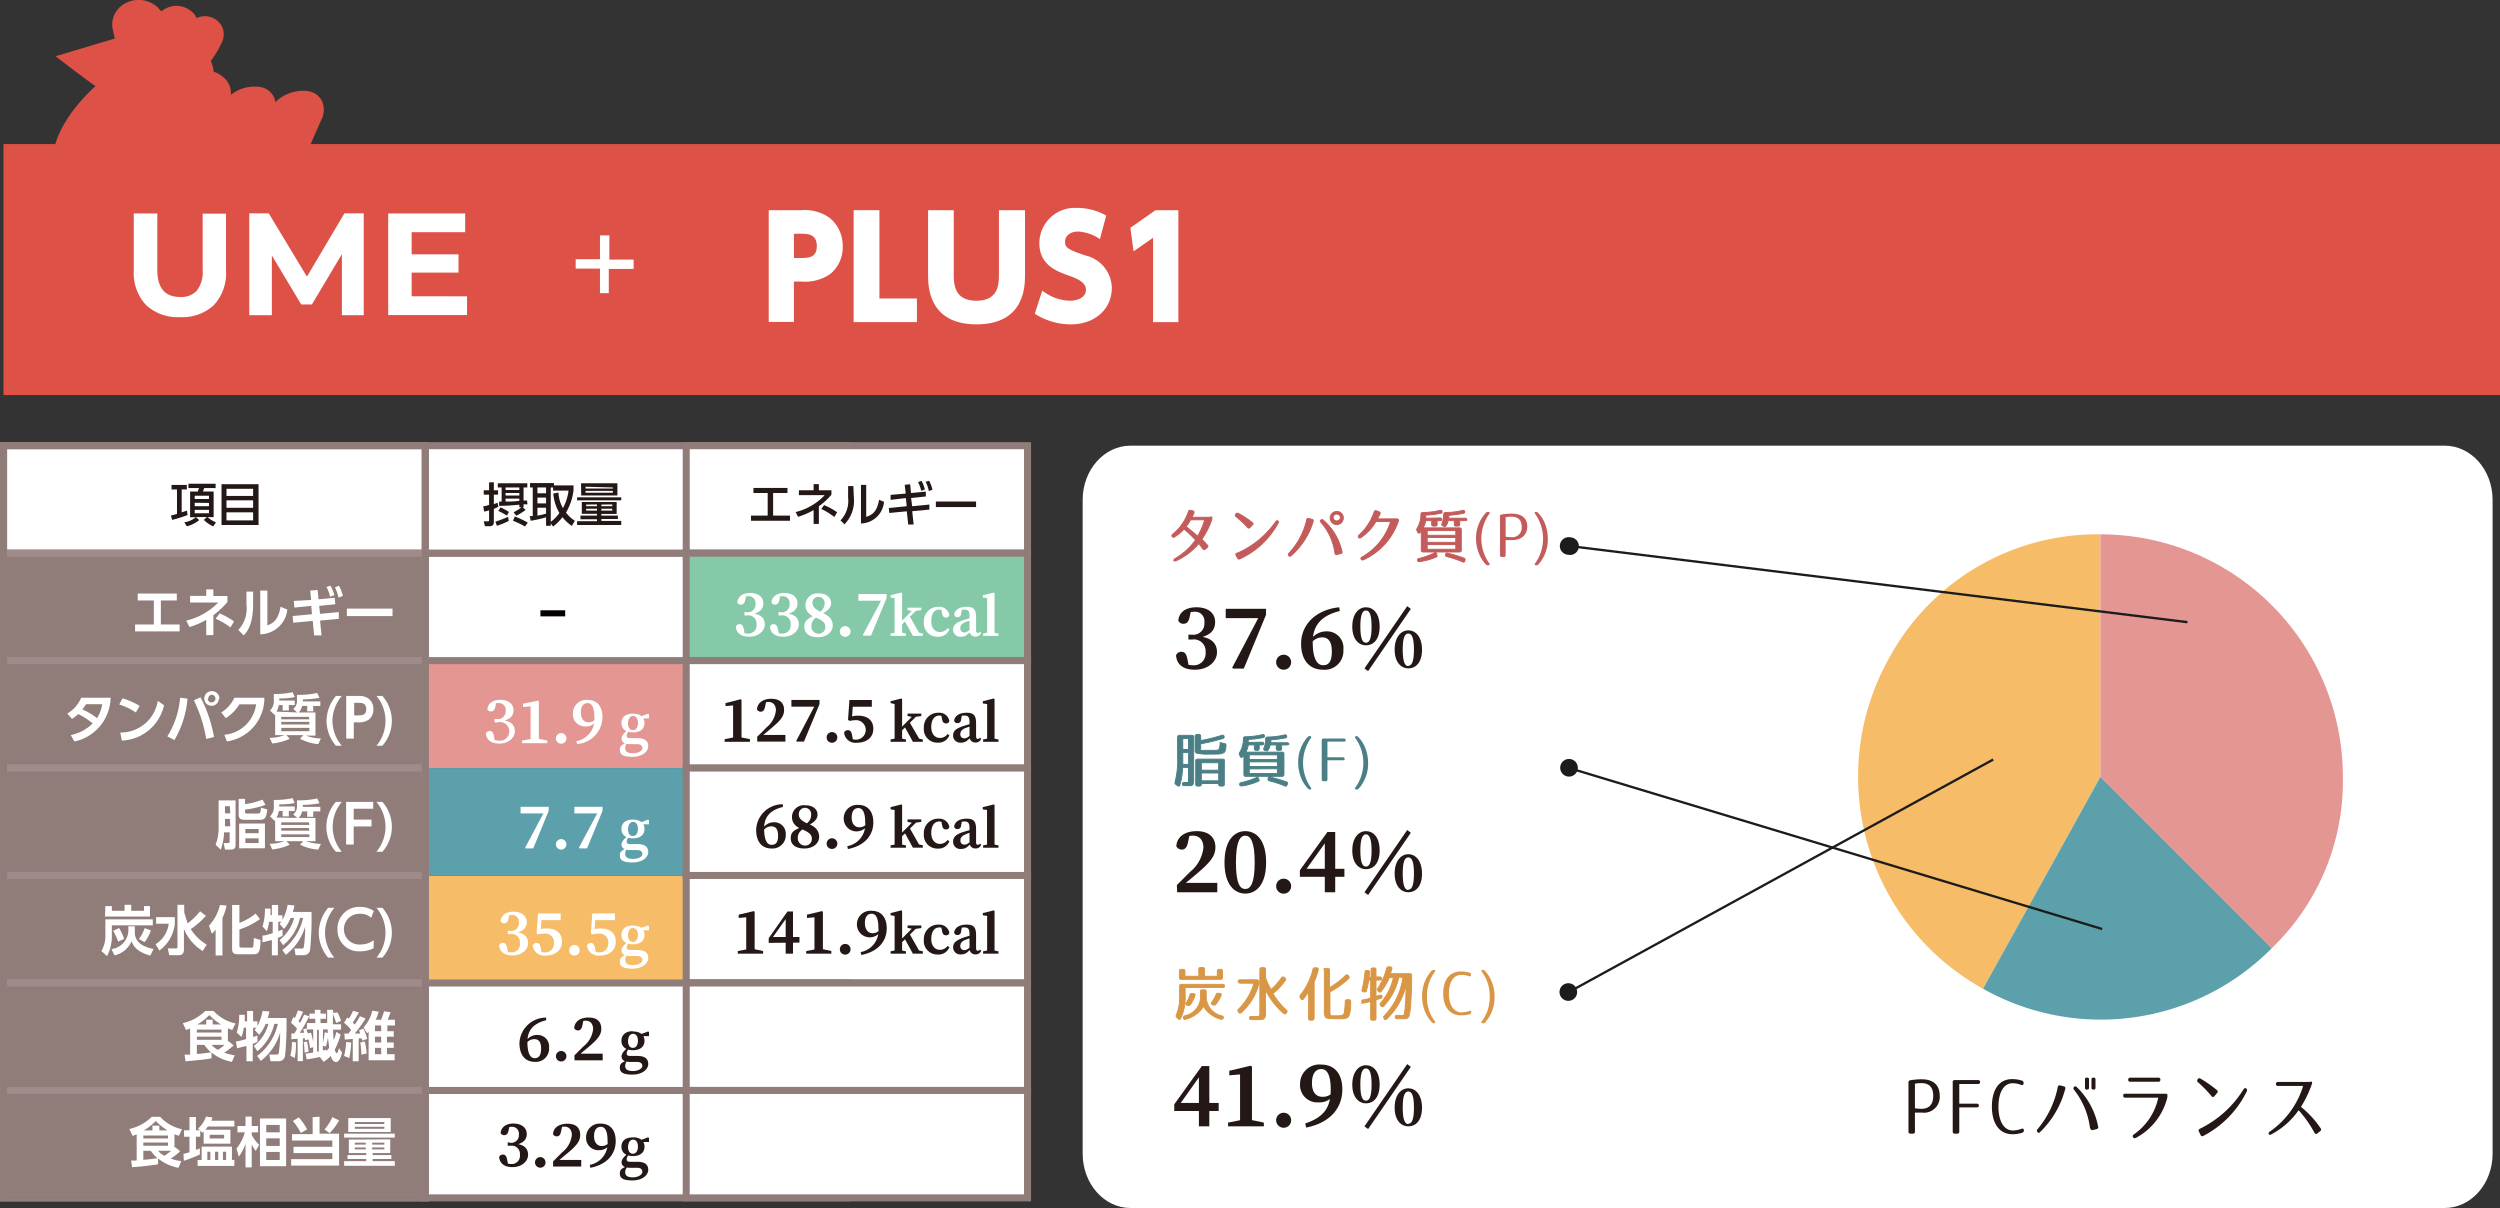 <svg xmlns="http://www.w3.org/2000/svg" viewBox="0 0 266.68 128.86"><rect x="0" y="0" width="266.68" height="128.86" fill="#333333" stroke="none"/><defs><style>.cls-1{fill:#de5147;}.cls-13,.cls-2{fill:#fff;}.cls-3{fill:#f6bc68;}.cls-4{fill:#5ca0ab;}.cls-5{fill:#e49692;}.cls-6{fill:#231815;}.cls-7,.cls-8{fill:#c35b5b;}.cls-7{stroke:#c35b5b;}.cls-11,.cls-13,.cls-14,.cls-15,.cls-16,.cls-18,.cls-7,.cls-9{stroke-miterlimit:10;}.cls-11,.cls-7,.cls-9{stroke-width:0.1px;}.cls-10,.cls-9{fill:#4a7f85;}.cls-9{stroke:#4a7f85;}.cls-11,.cls-12{fill:#d99644;}.cls-11{stroke:#d99644;}.cls-13,.cls-15,.cls-16{stroke:#907c79;}.cls-13,.cls-14,.cls-15,.cls-16{stroke-width:0.75px;}.cls-14{fill:#907c79;stroke:#9f8c8a;}.cls-15{fill:#85c9a8;}.cls-16,.cls-18{fill:none;}.cls-17{fill:#040000;}.cls-18{stroke:#1c1c1a;stroke-width:0.25px;}.cls-19{fill:#1c1c1a;}</style></defs><g id="レイヤー_2" data-name="レイヤー 2"><g id="Layer_1" data-name="Layer 1"><path class="cls-1" d="M33.14,15.37l1.11-2.54a2.31,2.31,0,0,0,.07-2.11,2,2,0,0,0-1.45-1,4.25,4.25,0,0,0-3.39,1.07l-.11.09a1.56,1.56,0,0,0-.19-.6,1.92,1.92,0,0,0-1.45-1,4,4,0,0,0-3.1.84,2.3,2.3,0,0,0-.33-1.36,2.92,2.92,0,0,0-1.51-1.11,2.9,2.9,0,0,0-.2-.87c0-.09-.07-.18-.11-.27a10.23,10.23,0,0,0,1.25-2.14V4.37a2,2,0,0,0,0-1.44,2.06,2.06,0,0,0-2.76-1s0,0,0,0-.08-.16-.12-.26a2.49,2.49,0,0,0-3.43-.61.29.29,0,0,1-.1.06l-.1.09C17.1,1.1,17,1,16.88.84a3,3,0,0,0-4.18,0L12.57,1A2.48,2.48,0,0,0,12,3l.25,1.11L5.92,6,8.05,7.62l1.26.94h0l.88.63S6.89,12,5.9,15.37H.37V42.14H266.68V15.37Z"/><path class="cls-2" d="M85.46,22.42a4.53,4.53,0,0,1,3.06.84,3.78,3.78,0,0,1,1.37,3,3.64,3.64,0,0,1-1.37,3,4.78,4.78,0,0,1-3.11.77h-.72v4.31H82V22.42Zm-.1,5.1c.82,0,1.77,0,1.77-1.26s-.89-1.33-1.77-1.33h-.67v2.59Z"/><path class="cls-2" d="M93.81,22.42v9.42h4v2.52H91.06V22.42Z"/><path class="cls-2" d="M109.34,22.42V29.3c0,1.18,0,5.3-5.17,5.3S99,30.47,99,29.3V22.42h2.74v6.77c0,1.06,0,2.89,2.41,2.89s2.41-1.83,2.41-2.89V22.42Z"/><path class="cls-2" d="M117.33,25.51A4.53,4.53,0,0,0,115,24.7c-.83,0-1.39.45-1.39,1.09s.34.83,2.13,1.45a3.63,3.63,0,0,1,2.86,3.46c0,2.14-1.65,3.9-4.41,3.9a7.16,7.16,0,0,1-3.81-1.13l.8-2.47a5,5,0,0,0,2.92,1.08c.9,0,1.74-.38,1.74-1.17s-.87-1.17-1.86-1.52c-1.24-.45-3.11-1.1-3.11-3.47a3.78,3.78,0,0,1,4-3.74A6.16,6.16,0,0,1,118,23Z"/><path class="cls-2" d="M123.26,22.42h2.44V34.36H123v-9l-2.08,1.45-.34-2.51Z"/><path class="cls-2" d="M64,25.11h1v2.58h2.59v1H64.94v2.58H64V28.65H61.41v-1H64Z"/><path class="cls-2" d="M120.6,47.54H260.77c2.83,0,5.12,2.59,5.12,5.78v69.75c0,3.2-2.29,5.79-5.12,5.79H120.6c-2.82,0-5.11-2.59-5.11-5.79V53.32C115.49,50.13,117.78,47.54,120.6,47.54Z"/><path class="cls-3" d="M224.06,82.86l-12.53,22.61a25.85,25.85,0,0,1-10.08-35.15A25.23,25.23,0,0,1,224.06,57Z"/><path class="cls-4" d="M224.06,82.86l18.28,18.28a25.63,25.63,0,0,1-30.81,4.33Z"/><path class="cls-5" d="M224.06,82.86V57a25.86,25.86,0,0,1,25.86,25.86,24.69,24.69,0,0,1-7.58,18.28Z"/><path class="cls-6" d="M204.05,120.93h-.24a.2.2,0,0,1-.23-.22v-5.23a.23.23,0,0,1,.2-.25,7.17,7.17,0,0,1,1.22-.1c1.26,0,1.91.65,1.91,1.72a1.68,1.68,0,0,1-1.91,1.83c-.26,0-.51,0-.73,0v2.07A.2.2,0,0,1,204.05,120.93Zm.91-2.65c.81,0,1.26-.46,1.26-1.38s-.43-1.36-1.26-1.36a3.45,3.45,0,0,0-.69.06v2.62A4.2,4.2,0,0,0,205,118.28Z"/><path class="cls-6" d="M208.5,115.21H211a.2.2,0,0,1,.22.22c0,.13-.08.2-.22.2h-2v2.1h1.87a.2.2,0,0,1,.22.22c0,.11-.08.18-.22.18H209v2.58a.2.2,0,0,1-.23.22h-.24a.2.2,0,0,1-.23-.22v-5.28A.2.2,0,0,1,208.5,115.21Z"/><path class="cls-6" d="M215.6,115.73a2.58,2.58,0,0,0-.91-.18c-.91,0-1.51.91-1.51,2.52s.64,2.52,1.53,2.52a2.59,2.59,0,0,0,.92-.18c.16-.06.26,0,.26.17v0a.23.23,0,0,1-.17.25,3.4,3.4,0,0,1-1.06.16c-1.35,0-2.18-1.11-2.18-2.94s.78-2.94,2.16-2.94a3.55,3.55,0,0,1,1.05.16.24.24,0,0,1,.17.26h0C215.86,115.73,215.76,115.79,215.6,115.73Z"/><path class="cls-6" d="M220.3,116.17a9.86,9.86,0,0,1-2.68,4.59c-.1.11-.2.11-.28,0a.21.21,0,0,1,0-.3,10,10,0,0,0,2.17-4.52.2.2,0,0,1,.28-.15l.36.09A.2.2,0,0,1,220.3,116.17Zm2.65,4.21a8.2,8.2,0,0,0-1.71-4.13.21.21,0,0,1,0-.3c.07-.09.17-.09.28,0a7.92,7.92,0,0,1,2.29,4.21c.05.14,0,.23-.15.28l-.42.11A.19.19,0,0,1,223,120.38Zm-.11-4.35c0,.14-.08.2-.22.2h0c-.15,0-.21-.06-.21-.2v-.88c0-.14.06-.2.21-.2h0c.14,0,.22.06.22.2Zm.69,0c0,.14-.07.2-.21.2h0c-.14,0-.22-.06-.22-.2v-.88c0-.14.08-.2.22-.2h0c.14,0,.21.06.21.2Z"/><path class="cls-6" d="M231.2,116.76c0,.07,0,.14,0,.28a6.69,6.69,0,0,1-3.38,4.35c-.14.07-.24,0-.29-.08a.21.21,0,0,1,.09-.3,6.39,6.39,0,0,0,2.61-3.92H226.7a.19.19,0,0,1-.21-.22.18.18,0,0,1,.22-.2H231C231.11,116.67,231.18,116.7,231.2,116.76Zm-.75-1.58a.19.19,0,0,1-.22.21h-3a.19.19,0,0,1-.21-.21.2.2,0,0,1,.22-.22h2.95A.2.2,0,0,1,230.45,115.18Z"/><path class="cls-6" d="M234.75,115.07a12.44,12.44,0,0,1,1.74,1.22.19.19,0,0,1,0,.31l-.27.33a.18.18,0,0,1-.31,0,13.2,13.2,0,0,0-1.43-1.47.21.21,0,0,1-.05-.32h0A.2.2,0,0,1,234.75,115.07Zm-.09,5.34a11.36,11.36,0,0,0,4.67-4.22c.08-.12.19-.16.28-.08s.12.17.06.3a10.54,10.54,0,0,1-4.64,4.76.19.19,0,0,1-.29-.1l-.18-.37A.2.2,0,0,1,234.66,120.41Z"/><path class="cls-6" d="M246.61,115.42a.23.23,0,0,1,0,.23,12.21,12.21,0,0,1-1.16,2.42,10.36,10.36,0,0,1,2.08,2.26.22.22,0,0,1,0,.31l-.33.26a.18.18,0,0,1-.3-.05,12.48,12.48,0,0,0-1.7-2.42A8.28,8.28,0,0,1,242.3,121c-.12.07-.23.06-.28,0a.21.21,0,0,1,.09-.28,9.17,9.17,0,0,0,3.57-4.88H243a.19.19,0,0,1-.22-.22c0-.13.07-.2.22-.21h3.42C246.52,115.34,246.58,115.36,246.61,115.42Z"/><path class="cls-6" d="M127.13,67.7a1.18,1.18,0,0,0,1.34-1.29,1,1,0,0,0-1.13-1.15,2.85,2.85,0,0,0-.8.14l.52-.32-.17.79c-.1.47-.31.67-.66.67a.56.56,0,0,1-.54-.35c.1-1,.94-1.41,1.93-1.41,1.31,0,2,.66,2,1.58s-.59,1.47-1.8,1.68v-.17c1.41.13,2,.76,2,1.71s-.91,1.86-2.37,1.86c-1.17,0-1.92-.5-2-1.53a.58.58,0,0,1,.56-.38c.37,0,.54.21.66.8l.16.85-.44-.39a2,2,0,0,0,.79.17,1.26,1.26,0,0,0,1.42-1.4,1.24,1.24,0,0,0-1.41-1.34h-.42V67.7Z"/><path class="cls-6" d="M134.41,65.57l.22.37h-3.88v-1h4.3v.64l-2.37,5.74h-1.14l-.1-.1Z"/><path class="cls-6" d="M136.13,70.65a.8.8,0,1,1,.8.79A.8.8,0,0,1,136.13,70.65Z"/><path class="cls-6" d="M142.07,69.47c0-1-.38-1.48-1-1.48a1.45,1.45,0,0,0-1.19.6l-.19-.13a2,2,0,0,1,1.78-1.11,1.75,1.75,0,0,1,1.83,1.94,2,2,0,0,1-2.17,2.15c-1.43,0-2.34-1-2.34-2.78,0-2,1.54-3.62,4.07-3.88l.06.4c-2,.49-2.89,1.56-2.89,3.3s.45,2.48,1.11,2.48S142.07,70.49,142.07,69.47Z"/><path class="cls-6" d="M147.17,66.84c0,1.43-.71,2-1.46,2s-1.46-.62-1.46-2,.7-2.06,1.46-2.06S147.17,65.41,147.17,66.84Zm-1.46,1.72c.32,0,.6-.31.6-1.72s-.28-1.72-.6-1.72-.6.31-.6,1.72S145.39,68.56,145.71,68.56Zm-.16,2.74,4.56-6.64.39.29-4.56,6.64Zm6.14-2c0,1.42-.71,2-1.46,2s-1.46-.63-1.46-2,.7-2.06,1.46-2.06S151.69,67.9,151.69,69.34Zm-1.46,1.72c.32,0,.6-.32.6-1.72s-.28-1.72-.6-1.72-.6.3-.6,1.72S149.91,71.06,150.23,71.06Z"/><path class="cls-6" d="M125.54,94.41c.49-.48,1-1,1.4-1.4a3.86,3.86,0,0,0,1.43-2.59c0-.8-.43-1.28-1.11-1.28a2.45,2.45,0,0,0-1,.22l.66-.4-.2.91c-.12.58-.36.76-.66.76a.66.66,0,0,1-.58-.36c.07-1.08,1-1.61,2.17-1.61,1.36,0,2,.72,2,1.71s-.59,1.66-2.18,3l-1.21,1-.13-.19h3.72v1h-4.28Z"/><path class="cls-6" d="M135.06,92c0,2.39-1.08,3.32-2.22,3.32s-2.22-.93-2.22-3.32,1.06-3.34,2.22-3.34S135.06,89.6,135.06,92Zm-2.22,2.83c.54,0,1-.56,1-2.83s-.47-2.86-1-2.86-1,.56-1,2.86S132.29,94.83,132.84,94.83Z"/><path class="cls-6" d="M136.13,94.53a.8.8,0,1,1,1.6,0,.8.8,0,0,1-1.6,0Z"/><path class="cls-6" d="M138.66,93.53v-.7l2.94-4.08h.83v6.43h-1.11V89.52h.31l-2.41,3.38-.08-.22h4.27v.85Z"/><path class="cls-6" d="M147.17,90.72c0,1.43-.71,2-1.46,2s-1.46-.62-1.46-2,.7-2.06,1.46-2.06S147.17,89.28,147.17,90.72Zm-1.46,1.72c.32,0,.6-.31.6-1.72S146,89,145.71,89s-.6.3-.6,1.72S145.39,92.44,145.71,92.44Zm-.16,2.74,4.56-6.64.39.29-4.56,6.64Zm6.14-2c0,1.42-.71,2-1.46,2s-1.46-.63-1.46-2,.7-2.06,1.46-2.06S151.69,91.78,151.69,93.22Zm-1.46,1.72c.32,0,.6-.32.6-1.72s-.28-1.72-.6-1.72-.6.3-.6,1.72S149.91,94.94,150.23,94.94Z"/><path class="cls-6" d="M125.26,118.51v-.71l2.94-4.08H129v6.43h-1.11v-5.66h.31l-2.41,3.39-.08-.23H130v.86Z"/><path class="cls-6" d="M134.82,119.75v.4H131v-.4l1.36-.27h1.17Zm-1.41-6.07.14.1,0,1.42v2.86c0,.69,0,1.4,0,2.09h-1.27c0-.69,0-1.4,0-2.09v-3.45l-1.15.1v-.49Z"/><path class="cls-6" d="M136.13,119.5a.8.8,0,1,1,1.6,0,.8.8,0,0,1-1.6,0Z"/><path class="cls-6" d="M141.09,117a1.39,1.39,0,0,0,1.13-.53l.18.12a1.81,1.81,0,0,1-1.72,1,1.84,1.84,0,0,1-2-1.93,2.06,2.06,0,0,1,2.25-2.1c1.44,0,2.26,1,2.26,2.65,0,2-1.32,3.57-3.86,4.07l-.1-.44c2-.67,2.72-1.7,2.72-3.61,0-1.61-.41-2.19-1-2.19s-1,.48-1,1.5S140.42,117,141.09,117Z"/><path class="cls-6" d="M147.17,115.7c0,1.42-.71,2-1.46,2s-1.46-.63-1.46-2,.7-2.07,1.46-2.07S147.17,114.26,147.17,115.7Zm-1.46,1.71c.32,0,.6-.31.6-1.71s-.28-1.73-.6-1.73-.6.31-.6,1.73S145.39,117.41,145.71,117.41Zm-.16,2.74,4.56-6.64.39.29-4.56,6.64Zm6.14-2c0,1.43-.71,2-1.46,2s-1.46-.62-1.46-2,.7-2.06,1.46-2.06S151.69,116.76,151.69,118.19Zm-1.46,1.72c.32,0,.6-.31.6-1.72s-.28-1.72-.6-1.72-.6.31-.6,1.72S149.91,119.91,150.23,119.91Z"/><path class="cls-7" d="M129.28,55.19s0,.1,0,.19a8.5,8.5,0,0,1-1.08,2.15c.1.09.2.19.31.31l.28.31a.15.15,0,0,1,0,.24l-.2.17a.17.17,0,0,1-.27,0c-.2-.27-.34-.44-.43-.59a6.94,6.94,0,0,1-2.44,1.85c-.11.05-.19,0-.23,0s0-.14.08-.21a6.93,6.93,0,0,0,2.23-2,12.1,12.1,0,0,0-1.22-1.17,4.45,4.45,0,0,1-1,.82.17.17,0,0,1-.25,0,.16.16,0,0,1,0-.24,5.27,5.27,0,0,0,1.72-2.47.18.18,0,0,1,.24-.11l.22.06a.15.15,0,0,1,.12.22c-.07.16-.13.31-.21.46h1.9C129.19,55.12,129.25,55.14,129.28,55.19Zm-2.74,1c.38.29.82.66,1.22,1a7.81,7.81,0,0,0,.75-1.74H127A4.76,4.76,0,0,1,126.54,56.16Z"/><path class="cls-7" d="M132.07,54.75a9.7,9.7,0,0,1,1.52,1c.1.08.11.16,0,.25l-.24.26a.16.16,0,0,1-.27,0,10.79,10.79,0,0,0-1.25-1.17.16.16,0,0,1,0-.25h0A.2.2,0,0,1,132.07,54.75ZM132,59a9.76,9.76,0,0,0,4.09-3.36c.07-.09.16-.12.24-.06a.16.16,0,0,1,0,.24,8.83,8.83,0,0,1-4.06,3.79.18.18,0,0,1-.26-.08l-.16-.29A.16.16,0,0,1,132,59Z"/><path class="cls-7" d="M140.08,55.62a7.77,7.77,0,0,1-2.35,3.65c-.09.09-.18.09-.25,0s-.07-.15,0-.24a7.66,7.66,0,0,0,1.91-3.59.16.16,0,0,1,.24-.12l.32.07C140.07,55.43,140.12,55.51,140.08,55.62ZM142.4,59a6.23,6.23,0,0,0-1.5-3.29c-.08-.08-.09-.16,0-.23s.15-.08.25,0a6.15,6.15,0,0,1,2,3.35c.05.11,0,.18-.12.22l-.37.09A.17.17,0,0,1,142.4,59Zm.89-3.8a.7.7,0,1,1-.7-.64A.67.67,0,0,1,143.29,55.17Zm-1.09,0a.39.39,0,0,0,.39.37.4.4,0,0,0,.4-.37.4.4,0,0,0-.4-.36A.39.39,0,0,0,142.2,55.17Z"/><path class="cls-7" d="M149.16,55.42a.16.16,0,0,1,0,.19,7,7,0,0,1-3.73,4.11c-.11.05-.19,0-.23-.06a.15.15,0,0,1,.07-.23,6.57,6.57,0,0,0,3.07-3.79h-1.57a5.34,5.34,0,0,1-1.59,1.7.17.17,0,0,1-.25,0c-.06-.08-.05-.15,0-.22a5.89,5.89,0,0,0,1.66-2.53.17.17,0,0,1,.24-.1l.28.11c.11.05.15.12.1.22a2.51,2.51,0,0,1-.29.53h2A.28.28,0,0,1,149.16,55.42Z"/><path class="cls-7" d="M153.59,55.25c.13,0,.2.06.19.18s-.07.1-.19.11h-.29v.4c0,.12-.07.18-.2.18h-.18c-.13,0-.2-.06-.2-.18v-.4h-.64a2.59,2.59,0,0,1-.26.77h3.87c.12,0,.19.06.19.17v2.23c0,.11-.07.17-.19.17h-3.88c-.13,0-.2-.06-.2-.17V56.64l-.11.13a.14.14,0,0,1-.27,0l-.07-.16a.21.21,0,0,1,0-.24,2.76,2.76,0,0,0,.41-1.52.19.19,0,0,1,.2-.18,8.17,8.17,0,0,0,1.82-.22.17.17,0,0,1,.24.12.14.14,0,0,1-.13.18,9.19,9.19,0,0,1-1.61.2v.33Zm-.35,4.15a6.83,6.83,0,0,1-1.79.51.18.18,0,0,1-.24-.12v0c0-.11,0-.19.15-.21A9.09,9.09,0,0,0,153,59a.17.17,0,0,1,.26.1l0,.09C153.31,59.3,153.31,59.37,153.24,59.4Zm-1-2.3h3.05v-.5h-3.05Zm0,.24v.51h3.05v-.51Zm0,.75v.5h3.05v-.5Zm4.24-2.66c0,.07-.07.11-.2.11h-.57v.4c0,.12-.07.18-.2.18h-.19a.17.17,0,0,1-.19-.18v-.4h-.66a1.28,1.28,0,0,1-.2.52.18.18,0,0,1-.27.07l-.1-.05a.15.15,0,0,1-.08-.23,3,3,0,0,0,.18-1,.19.19,0,0,1,.2-.18,8.15,8.15,0,0,0,1.81-.22.17.17,0,0,1,.24.12c0,.09,0,.16-.16.19a12.22,12.22,0,0,1-1.54.21s0,0,0,.31h1.75C156.39,55.25,156.46,55.31,156.46,55.43ZM156,59.92a13.45,13.45,0,0,0-1.66-.55.17.17,0,0,1-.14-.21v0c0-.12.11-.17.25-.14a12.65,12.65,0,0,1,1.71.52.15.15,0,0,1,.1.23l0,.1A.16.16,0,0,1,156,59.92Z"/><path class="cls-8" d="M158.48,60.19a3.53,3.53,0,0,1-.72-1.16,4.12,4.12,0,0,1-.31-1.58,4,4,0,0,1,1.05-2.75.28.28,0,0,1,.24-.1h0c.17,0,.22.09.12.22a4.55,4.55,0,0,0,0,5.27c.1.12.05.21-.12.21h0A.31.31,0,0,1,158.48,60.19Z"/><path class="cls-8" d="M160.42,59.41h-.22a.17.17,0,0,1-.19-.18V55.07a.17.17,0,0,1,.17-.19,6.44,6.44,0,0,1,1.07-.09c1.11,0,1.67.52,1.67,1.37s-.57,1.46-1.67,1.46c-.22,0-.44,0-.64,0v1.64A.17.17,0,0,1,160.42,59.41Zm.79-2.11a1,1,0,0,0,1.11-1.1c0-.74-.38-1.08-1.11-1.08a3.38,3.38,0,0,0-.6.05v2.08A3.17,3.17,0,0,0,161.21,57.3Z"/><path class="cls-8" d="M164.08,54.72a3.37,3.37,0,0,1,.73,1.15,4.34,4.34,0,0,1,.3,1.58,4,4,0,0,1-1,2.75.26.26,0,0,1-.24.1h0c-.16,0-.21-.09-.11-.21a4.55,4.55,0,0,0,0-5.27c-.1-.13-.05-.22.11-.22h0A.28.28,0,0,1,164.08,54.72Z"/><path class="cls-9" d="M125.81,78.44h1.32c.13,0,.2.06.2.18v4.43a1.54,1.54,0,0,1-.08.66.62.62,0,0,1-.4.1l-.52,0c-.13,0-.19-.07-.2-.18s.07-.17.21-.16l.3,0c.15,0,.14-.23.14-.42V81.86h-.63a7,7,0,0,1-.3,1.88c0,.13-.16.15-.27.06l-.16-.14c-.08-.07-.1-.12-.09-.17a9.34,9.34,0,0,0,.29-2.77v-2.1A.17.17,0,0,1,125.81,78.44Zm.36,1.84v.65c0,.28,0,.48,0,.6h.62V80.28Zm0-.33h.61V78.77h-.61Zm4.43-.63c.13,0,.19.08.18.2a2.1,2.1,0,0,1-.09.54c0,.14-.09.21-.3.3a2.1,2.1,0,0,1-.62.08H129a5.38,5.38,0,0,1-1.35-.1c-.15-.1-.16-.15-.16-.36V78.53c0-.11.07-.18.2-.18h.19c.13,0,.2.07.2.18V79a18.2,18.2,0,0,0,2.26-.56.17.17,0,0,1,.24.11c0,.11,0,.18-.13.22a19,19,0,0,1-2.37.57c0,.58,0,.7,0,.7a.53.53,0,0,0,.28,0l.61,0h.6c.43,0,.46-.06.53-.29a3.9,3.9,0,0,0,.06-.54h0Zm0,1.84v2.51c0,.12-.07.18-.2.18h-.21c-.13,0-.19-.06-.19-.18v-.09h-1.85v.09c0,.12-.07.18-.2.18h-.2c-.13,0-.2-.06-.2-.18V81.16c0-.12.07-.18.2-.18h2.65C130.55,81,130.62,81,130.62,81.16Zm-2.45,1H130v-.8h-1.85Zm0,.3v.83H130v-.83Z"/><path class="cls-9" d="M134.62,79.17a.17.17,0,0,1,.19.18c0,.06-.07.1-.2.11h-.29v.41c0,.11-.07.17-.19.17H134c-.13,0-.2-.06-.2-.17v-.41h-.64a2.69,2.69,0,0,1-.26.77h3.86c.13,0,.2.06.2.18v2.22c0,.11-.07.18-.2.18h-3.88a.17.17,0,0,1-.19-.18V80.56l-.12.13a.14.14,0,0,1-.27,0l-.07-.16a.21.21,0,0,1,0-.24,2.83,2.83,0,0,0,.41-1.51c0-.12.07-.18.2-.19a8.15,8.15,0,0,0,1.81-.22.17.17,0,0,1,.24.13c0,.08,0,.15-.13.17a8.22,8.22,0,0,1-1.61.2v.33Zm-.36,4.15a6.59,6.59,0,0,1-1.78.52c-.13,0-.21,0-.24-.13v0c0-.12,0-.19.14-.22a8.84,8.84,0,0,0,1.63-.53.17.17,0,0,1,.26.1l0,.09C134.34,83.22,134.33,83.29,134.26,83.32Zm-1-2.3h3v-.5h-3Zm0,.25v.5h3v-.5Zm0,.75v.49h3V82Zm4.23-2.67c0,.08-.07.11-.19.11h-.58v.41c0,.11-.07.17-.19.17h-.19c-.13,0-.2-.06-.2-.17v-.41h-.65a1.56,1.56,0,0,1-.2.53.19.19,0,0,1-.28.06l-.09,0c-.12-.06-.14-.14-.09-.24a2.59,2.59,0,0,0,.18-1c0-.12.08-.18.21-.19a8.06,8.06,0,0,0,1.8-.22.17.17,0,0,1,.24.13c0,.08,0,.16-.15.18a10.78,10.78,0,0,1-1.55.21,1.63,1.63,0,0,1,0,.31h1.75A.17.17,0,0,1,137.48,79.35Zm-.42,4.49a11.41,11.41,0,0,0-1.65-.54q-.18-.06-.15-.21l0-.06c0-.12.11-.17.24-.14.94.25,1.37.39,1.72.52a.16.16,0,0,1,.1.23l-.05.1A.15.15,0,0,1,137.06,83.84Z"/><path class="cls-10" d="M139.51,84.11a3.57,3.57,0,0,1-.73-1.16,4.3,4.3,0,0,1-.3-1.58,4,4,0,0,1,1-2.74.29.29,0,0,1,.24-.11h0c.16,0,.21.09.11.22a4.6,4.6,0,0,0,0,5.27c.1.13.05.21-.11.21h0A.31.31,0,0,1,139.51,84.11Z"/><path class="cls-10" d="M141.19,78.78h2.16c.13,0,.2.06.2.18s-.07.15-.2.15H141.6v1.67h1.64c.13,0,.2.07.2.18s-.07.14-.2.14H141.6v2.06c0,.11-.07.17-.19.17h-.22c-.13,0-.2-.06-.2-.17V79C141,78.84,141.06,78.78,141.19,78.78Z"/><path class="cls-10" d="M144.91,78.64a3.47,3.47,0,0,1,.73,1.16,4.29,4.29,0,0,1,.3,1.57,4,4,0,0,1-1,2.75.28.28,0,0,1-.24.1h0c-.16,0-.21-.08-.12-.21a4.51,4.51,0,0,0,0-5.27c-.09-.13,0-.22.12-.22h0A.29.29,0,0,1,144.91,78.64Z"/><path class="cls-11" d="M126,105h4.42c.13,0,.2.06.2.18s-.07.16-.2.16h-4v1a4.77,4.77,0,0,1-.49,2.31c-.06.12-.17.13-.27,0l-.13-.13c-.07-.07-.09-.13-.07-.18a5.19,5.19,0,0,0,.37-2.3v-.89A.17.17,0,0,1,126,105Zm4-1.6h.21a.17.17,0,0,1,.19.18v.71a.17.17,0,0,1-.19.18H126a.17.17,0,0,1-.19-.18v-.71a.17.17,0,0,1,.19-.18h.21a.17.17,0,0,1,.19.18v.56h1.48v-.76c0-.12.07-.18.2-.18h.21c.13,0,.2.06.2.18v.76h1.36v-.56A.17.17,0,0,1,130,103.41Zm-1.75,2.19h.22c.13,0,.2.06.2.17v.55a2.1,2.1,0,0,0,1.69,2.06c.13.05.17.12.12.24v0a.19.19,0,0,1-.26.11,3.05,3.05,0,0,1-1.84-1.37,3.16,3.16,0,0,1-1.9,1.37.18.18,0,0,1-.25-.11h0c0-.12,0-.2.15-.25a2.1,2.1,0,0,0,1.69-2.06v-.55C128,105.66,128.11,105.6,128.24,105.6Zm-.78.58a3.05,3.05,0,0,1-.5,1,.18.18,0,0,1-.26.06l-.09,0c-.12-.06-.15-.14-.08-.25a3.11,3.11,0,0,0,.39-.86.17.17,0,0,1,.24-.12l.17,0C127.44,106,127.49,106.09,127.46,106.18Zm2.79,0a3.42,3.42,0,0,1-.6,1,.2.2,0,0,1-.27,0l-.07,0c-.12-.07-.13-.15-.06-.25a3.61,3.61,0,0,0,.47-.85.18.18,0,0,1,.25-.11l.16,0C130.25,106,130.3,106.05,130.25,106.14Z"/><path class="cls-11" d="M132.08,104.69c0-.11.07-.17.2-.17h1.79c.13,0,.2.07.2.18v.08a.83.83,0,0,1,0,.22,6.08,6.08,0,0,1-1.85,3,.17.17,0,0,1-.28,0l-.05-.09a.15.15,0,0,1,0-.23,6.31,6.31,0,0,0,1.67-2.8h-1.46C132.15,104.86,132.08,104.8,132.08,104.69Zm3.5.87a7,7,0,0,0,1.14-1.28.18.18,0,0,1,.28,0l.09.07a.16.16,0,0,1,0,.25,6.39,6.39,0,0,1-1.31,1.39,8.13,8.13,0,0,0,1.46,1.78.16.16,0,0,1,0,.25l-.05.07a.17.17,0,0,1-.27,0,7.77,7.77,0,0,1-1.93-2.5V108c0,.66-.08.77-.75.77l-.76,0a.18.18,0,0,1-.2-.18c0-.11.07-.17.21-.16.33,0,.54,0,.66,0s.24,0,.24-.42V103.4c0-.11.07-.18.2-.18h.21a.17.17,0,0,1,.19.18v.87A8.29,8.29,0,0,0,135.58,105.56Z"/><path class="cls-11" d="M140,108.82h-.22a.17.17,0,0,1-.19-.18v-2.85a8,8,0,0,1-.54.76.15.15,0,0,1-.27,0l-.07-.14a.2.2,0,0,1,0-.25,7,7,0,0,0,1.35-2.78.19.19,0,0,1,.24-.14l.16,0c.13,0,.18.1.16.21a7.76,7.76,0,0,1-.44,1.31v3.87C140.15,108.76,140.08,108.82,140,108.82Zm1.42-5.52h.21a.17.17,0,0,1,.19.18v1.88a8.69,8.69,0,0,0,1.71-1.3.17.17,0,0,1,.28,0l.06.07a.17.17,0,0,1,0,.24,8.5,8.5,0,0,1-2,1.43v2c0,.5,0,.53.21.56l.49,0c.38,0,.72,0,.82-.3a8.83,8.83,0,0,0,.11-1.23.18.18,0,0,1,.2-.19h.19c.12,0,.2.07.19.19,0,.59,0,.84-.09,1.17s-.06.36-.24.53a.93.93,0,0,1-.55.14,5.29,5.29,0,0,1-.63,0c-.47,0-1.08,0-1.19-.18a1.32,1.32,0,0,1-.11-.68v-4.37C141.17,103.36,141.24,103.3,141.37,103.3Z"/><path class="cls-11" d="M146.78,103.4v.81h.41a.17.17,0,0,1,.19.18c0,.1-.07.16-.19.16h-.41v1.73l.42-.12c.13,0,.22,0,.23.13a.18.18,0,0,1-.15.21l-.5.15v2a.17.17,0,0,1-.19.18h-.18c-.13,0-.2-.06-.2-.18v-1.83c-.24.07-.49.13-.73.18a.17.17,0,0,1-.23-.15.19.19,0,0,1,.17-.2c.25,0,.51-.11.79-.19v-1.9H146a8,8,0,0,1-.24,1.12c0,.12-.11.16-.24.12l-.1,0a.16.16,0,0,1-.13-.21,13.15,13.15,0,0,0,.32-1.9c0-.11.08-.17.21-.16h.1a.16.16,0,0,1,.17.19,5.1,5.1,0,0,1-.05.52h.21v-.81c0-.11.07-.18.2-.18h.18A.17.17,0,0,1,146.78,103.4Zm.55,2.36a.17.17,0,0,1-.28,0l-.07-.08a.2.2,0,0,1,0-.25,7,7,0,0,0,.94-2.15.18.18,0,0,1,.23-.14l.17,0c.13,0,.19.1.15.21l-.15.51h2.07a.17.17,0,0,1,.19.19c0,1.42-.05,2.36-.1,3.06,0,.37-.06.65-.09.87a1.73,1.73,0,0,1-.12.46.4.4,0,0,1-.42.23c-.24,0-.54,0-.84,0a.18.18,0,0,1-.18-.18c0-.12.07-.19.21-.18.54,0,.68.09.73-.1a5.16,5.16,0,0,0,.11-.56c0-.26.06-.67.08-1.22L150,105a7.1,7.1,0,0,1-2.07,3.69.18.18,0,0,1-.28,0l0-.07a.16.16,0,0,1,0-.25,7.18,7.18,0,0,0,2-4.12h-.44a6.54,6.54,0,0,1-1.6,3.07.17.17,0,0,1-.28,0l-.06-.07a.17.17,0,0,1,0-.25,6.22,6.22,0,0,0,1.37-2.72h-.43A6.73,6.73,0,0,1,147.33,105.76Z"/><path class="cls-12" d="M152.73,109.05a3.75,3.75,0,0,1-.73-1.16,4.3,4.3,0,0,1-.3-1.58,4,4,0,0,1,1-2.75.28.28,0,0,1,.24-.1h0c.16,0,.21.09.12.21a4.19,4.19,0,0,0-.84,2.64,4.14,4.14,0,0,0,.84,2.63c.09.13,0,.22-.12.22h0A.31.31,0,0,1,152.73,109.05Z"/><path class="cls-12" d="M156.68,104.13a2.33,2.33,0,0,0-.8-.14c-.79,0-1.32.72-1.32,2s.56,2,1.34,2a2.6,2.6,0,0,0,.81-.14c.14-.06.23,0,.23.13h0a.21.21,0,0,1-.16.21,3.46,3.46,0,0,1-.92.12c-1.19,0-1.91-.88-1.91-2.34s.68-2.34,1.89-2.34a2.94,2.94,0,0,1,.91.13.19.19,0,0,1,.16.2h0C156.91,104.13,156.82,104.18,156.68,104.13Z"/><path class="cls-12" d="M158.41,103.57a3.53,3.53,0,0,1,.72,1.16,4.11,4.11,0,0,1,.3,1.58,4,4,0,0,1-1,2.75.28.28,0,0,1-.24.1h0c-.17,0-.22-.09-.12-.22a4.2,4.2,0,0,0,.84-2.63,4.25,4.25,0,0,0-.84-2.64c-.1-.12-.05-.21.12-.21h0A.33.33,0,0,1,158.41,103.57Z"/><rect class="cls-13" x="0.38" y="47.54" width="44.99" height="11.46"/><rect class="cls-5" x="45.37" y="70.47" width="27.83" height="11.46"/><rect class="cls-13" x="45.37" y="59.01" width="44.99" height="11.46"/><rect class="cls-13" x="45.37" y="47.54" width="44.99" height="11.46"/><rect class="cls-13" x="73.2" y="47.54" width="36.41" height="11.46"/><rect class="cls-14" x="0.38" y="59.01" width="44.99" height="11.46"/><rect class="cls-15" x="73.2" y="59.01" width="36.41" height="11.46"/><rect class="cls-14" x="0.38" y="70.47" width="44.99" height="11.46"/><rect class="cls-3" x="45.37" y="93.39" width="27.83" height="11.46"/><rect class="cls-4" x="45.37" y="81.93" width="27.83" height="11.46"/><rect class="cls-13" x="73.2" y="70.47" width="36.41" height="11.46"/><rect class="cls-13" x="45.37" y="116.32" width="44.99" height="11.46"/><rect class="cls-14" x="0.38" y="81.93" width="44.99" height="11.46"/><rect class="cls-13" x="73.2" y="81.93" width="36.41" height="11.46"/><rect class="cls-14" x="0.38" y="93.39" width="44.99" height="11.46"/><rect class="cls-13" x="73.2" y="93.39" width="36.41" height="11.46"/><rect class="cls-13" x="45.37" y="104.86" width="44.99" height="11.46"/><rect class="cls-14" x="0.38" y="104.86" width="44.99" height="11.46"/><rect class="cls-13" x="73.2" y="104.86" width="36.41" height="11.46"/><rect class="cls-14" x="0.38" y="116.32" width="44.99" height="11.46"/><rect class="cls-16" x="0.38" y="47.54" width="44.99" height="80.24"/><rect class="cls-13" x="73.2" y="116.32" width="36.41" height="11.46"/><path class="cls-6" d="M18.23,55l.65-.18V52.21H18.3v-.48h1.63v.48h-.55v2.44l.56-.18.07.47a16,16,0,0,1-1.64.52Zm1.43.72a2.64,2.64,0,0,0,1.23-.54h-.61V52.43h.84c0-.1.08-.27.11-.37H20.1V51.6H23v.46H21.77c0,.11-.09.27-.12.37h1.14v2.73h-.66a3.59,3.59,0,0,0,.91.57l-.3.42a3.52,3.52,0,0,1-1-.69l.33-.3H20.9l.35.32a3.4,3.4,0,0,1-1.32.66Zm1.11-2.84v.35h1.52v-.35Zm0,.75V54h1.52v-.35Zm0,.76v.36h1.52v-.36Z"/><path class="cls-6" d="M27.58,51.65V56H23.63V51.65ZM24.16,52.9H27v-.76H24.16Zm0,.47v.8H27v-.8Zm0,1.28v.86H27v-.86Z"/><path class="cls-6" d="M51.55,54c.19,0,.39-.07.62-.14V52.77H51.6V52.3h.57v-.85h.51v.85h.45v.47h-.45v1l.4-.14.08.46c-.13,0-.15.07-.48.19v1.41a.39.39,0,0,1-.43.44h-.52l-.13-.52h.47s.1,0,.1-.09V54.44a3.53,3.53,0,0,1-.53.13Zm2.72,1.57a9.46,9.46,0,0,1-1.26.52l-.17-.44a13.3,13.3,0,0,0,1.36-.52Zm1.13-1.73c-1,.08-1.42.12-2.16.12l0-.45h.27V52H53.1v-.45h3.15V52h-.4v1.39l.37,0,.05.41-.42,0v.32h-.1l.33.27a6.6,6.6,0,0,1-1,.62l-.3-.37a4.33,4.33,0,0,0,.84-.52H55.4Zm-2,.28a7.56,7.56,0,0,1,.89.49l-.22.39a7.67,7.67,0,0,0-.92-.5ZM53.93,52v.27H55.4V52Zm0,.59v.27H55.4v-.27Zm1.47.6H53.93v.31c.76,0,.84,0,1.47-.08Zm-.48,1.91a9.07,9.07,0,0,1,1.38.65l-.3.41a9.51,9.51,0,0,0-1.28-.61Z"/><path class="cls-6" d="M59.57,52.54a3.71,3.71,0,0,0,.48,1.66,5.31,5.31,0,0,0,.6-1.87H59V52h-.25v4.09h-.5v-.91a11.62,11.62,0,0,1-1.64.37l-.1-.5.32,0V52h-.29v-.47h2.55v.25h2.09v.51a6.17,6.17,0,0,1-.8,2.39,3.44,3.44,0,0,0,.94.87L61,56.1a4.42,4.42,0,0,1-1-.93,5.82,5.82,0,0,1-1,1l-.33-.45a3.83,3.83,0,0,0,1-1,4.92,4.92,0,0,1-.65-2.07ZM57.33,52v.62h.92V52Zm0,1.08v.62h.92v-.62Zm.92,1.08h-.92V55a7,7,0,0,0,.92-.21Z"/><path class="cls-6" d="M61.56,53.05h4.71v.32H61.56Zm4.22.5v1.27H64.15V55h1.76v.36H64.15v.21h2.12V56H61.56v-.4h2.12v-.21H61.92V55h1.76v-.19H62.06V53.55Zm-3.8-2h3.88v1.3H62Zm.48.37v.19h2.91V52Zm0,.44v.2h2.91v-.2Zm.07,1.46V54h1.15v-.19Zm0,.45v.2h1.15v-.2Zm1.62-.45V54h1.16v-.19Zm0,.45v.2h1.16v-.2Z"/><path class="cls-6" d="M82.47,55h1.8v.55H80.11V55h1.78V52.59H80.37v-.54H84v.54H82.47Z"/><path class="cls-6" d="M86.79,51.64h.56v.66h1.34v.47A7,7,0,0,1,87.35,54v1.89h-.56V54.41a7.92,7.92,0,0,1-1.66.72l-.26-.51a6.23,6.23,0,0,0,3.1-1.8H85.22V52.3h1.57ZM89,55.15a7.51,7.51,0,0,0-1.39-.86l.3-.41a7.78,7.78,0,0,1,1.39.76Z"/><path class="cls-6" d="M91.08,53.05a3.55,3.55,0,0,1-1,2.88l-.42-.42a3,3,0,0,0,.81-2.41V51.85h.56Zm1.32,2.09c.54-.2,1.14-.43,1.37-1.83l.53.22a2.52,2.52,0,0,1-2.46,2.31V51.72h.56Z"/><path class="cls-6" d="M97.3,54l1.84-.18,0,.54-1.83.17.15,1.42-.58,0-.15-1.41-1.87.18-.05-.53L96.72,54l-.09-.87L95,53.32l0-.53,1.61-.14-.1-.94.58-.05.09.93,1.58-.15,0,.52-1.57.16Zm1-2.71a3.93,3.93,0,0,1,.36.93l-.39.14a3.84,3.84,0,0,0-.34-.93Zm.81,0a3.84,3.84,0,0,1,.36.94l-.39.16a3.64,3.64,0,0,0-.34-1Z"/><path class="cls-6" d="M104.12,53.5v.59H99.83V53.5Z"/><path class="cls-2" d="M17.16,66.61h2v.74H14.41v-.74h2V64.05H14.69v-.74h4.17v.74h-1.7Z"/><path class="cls-2" d="M22,62.87h.76v.71h1.5v.64a9.67,9.67,0,0,1-1.5,1.41v2.12H22V66.12a8.79,8.79,0,0,1-1.78.77l-.36-.69a7,7,0,0,0,3.42-1.93l-3,0v-.71H22Zm2.58,4.06A7.46,7.46,0,0,0,23,66l.43-.57a8.23,8.23,0,0,1,1.54.86Z"/><path class="cls-2" d="M27,64.43c0,2.12-.58,2.89-1,3.35l-.58-.58a3.37,3.37,0,0,0,.87-2.71V63.11H27Zm1.52,2.29c.57-.25,1.15-.5,1.41-2l.72.31a2.94,2.94,0,0,1-2.89,2.63V63h.76Z"/><path class="cls-2" d="M34.14,65.48l2-.19,0,.72-2,.19.16,1.58-.79,0-.15-1.55-2.08.2-.06-.72,2.06-.19-.08-.89-1.8.18-.06-.71L33.19,64l-.1-1,.79-.07.1,1,1.72-.17.07.7-1.72.17Zm1.12-3a4.79,4.79,0,0,1,.41,1l-.46.18a4.36,4.36,0,0,0-.38-1.05Zm.9,0a5.06,5.06,0,0,1,.42,1.08l-.47.19a4.47,4.47,0,0,0-.38-1.1Z"/><path class="cls-2" d="M41.87,64.92v.8H37v-.8Z"/><path class="cls-2" d="M7.18,76.12a3.59,3.59,0,0,0,1.48-1.69H11.8A4.87,4.87,0,0,1,7.93,79.1l-.38-.69a4.64,4.64,0,0,0,2.34-1.24,7.81,7.81,0,0,0-1.55-1,4.72,4.72,0,0,1-.66.52Zm2-1c-.19.3-.28.41-.39.56a6.63,6.63,0,0,1,1.56.93,3.76,3.76,0,0,0,.55-1.49Z"/><path class="cls-2" d="M14.49,76a6.82,6.82,0,0,0-1.77-.85l.35-.66a7.87,7.87,0,0,1,1.83.81Zm-1.66,2.14a4,4,0,0,0,4-3.38l.67.47A4.82,4.82,0,0,1,13,79Z"/><path class="cls-2" d="M20,74.53a10.38,10.38,0,0,1-1.39,4.41l-.76-.39a9.14,9.14,0,0,0,1.36-4.13Zm2,4.3a15,15,0,0,0-1.32-4.13l.71-.32a14.51,14.51,0,0,1,1.44,4.24Zm1.35-4.31a.78.78,0,1,1-.78-.79A.79.79,0,0,1,23.41,74.52Zm-1.19,0a.41.41,0,1,0,.41-.41A.4.4,0,0,0,22.22,74.52Z"/><path class="cls-2" d="M23.93,78.38a3.75,3.75,0,0,0,3.39-3.25H25.54a4.69,4.69,0,0,1-1.45,1.48L23.6,76A3.59,3.59,0,0,0,25,74.43H28.2a4.67,4.67,0,0,1-4,4.66Z"/><path class="cls-2" d="M31.7,76l-.42-.38a1.05,1.05,0,0,0,.4-.83v-.67a9,9,0,0,0,2.16-.2l.24.52a11.19,11.19,0,0,1-1.77.17v.21h1.86v.48h-.76v.58h-.64v-.58h-.54a1.41,1.41,0,0,1-.37.7h1.79v2.47h-1a4.57,4.57,0,0,0,1.58.3l-.28.61A5,5,0,0,1,32,78.8l.35-.38H30.55l.36.39a5.83,5.83,0,0,1-1.87.5l-.27-.6a4.71,4.71,0,0,0,1.58-.29h-1V76.19l-.07.07-.48-.48a1.3,1.3,0,0,0,.41-1v-.75a8.9,8.9,0,0,0,2-.19l.23.52a7.69,7.69,0,0,1-1.65.14v.23h1.65v.48h-.63v.58h-.66v-.58h-.41a1.7,1.7,0,0,1-.25.7Zm1.25.47H30v.26H33ZM33,77H30v.28H33Zm0,.64H30V78H33Z"/><path class="cls-2" d="M36.46,74.24a4.24,4.24,0,0,0-1,2.66,4.16,4.16,0,0,0,1,2.65h-.63a4.17,4.17,0,0,1-1-2.65,4.23,4.23,0,0,1,1-2.66Z"/><path class="cls-2" d="M38.2,74.24a1.69,1.69,0,0,1,1.14.3,1.41,1.41,0,0,1,.49,1.12,1.34,1.34,0,0,1-.5,1.11,1.82,1.82,0,0,1-1.19.28h-.4v1.74h-.81V74.24Zm0,2.07c.36,0,.87,0,.87-.66s-.49-.68-.87-.68h-.42v1.34Z"/><path class="cls-2" d="M40.79,74.24a4,4,0,0,1,0,5.31h-.63a4.15,4.15,0,0,0,0-5.31Z"/><path class="cls-2" d="M25.13,90c0,.39,0,.63-.6.63H24l-.14-.7h.46c.16,0,.18-.09.18-.23v-.91h-.6a5.89,5.89,0,0,1-.35,1.85L23,90.11a5,5,0,0,0,.32-1.83v-2.9h1.81Zm-.61-4H24v.76h.57Zm0,1.36H24v.78h.57Zm3.8-1.51a9.1,9.1,0,0,1-2.18.51v.25c0,.14.05.17.21.17h1.17c.27,0,.28-.14.31-.63l.68.19c-.09.95-.3,1.11-.8,1.11h-1.6c-.4,0-.65-.11-.65-.51V85.22h.68v.56A8.31,8.31,0,0,0,28,85.3Zm-.06,4.64H25.51V87.85h2.75Zm-.67-2.06H26.17v.45h1.42Zm0,1H26.17v.5h1.42Z"/><path class="cls-2" d="M31.7,87.25l-.42-.38a1.05,1.05,0,0,0,.4-.83v-.67a9,9,0,0,0,2.16-.2l.24.52a11.19,11.19,0,0,1-1.77.17v.21h1.86v.48h-.76v.58h-.64v-.58h-.54a1.41,1.41,0,0,1-.37.7h1.79v2.48h-1a4.82,4.82,0,0,0,1.58.29l-.28.61A5,5,0,0,1,32,90.1l.35-.37H30.55l.36.38a5.83,5.83,0,0,1-1.87.5l-.27-.6a4.83,4.83,0,0,0,1.58-.28h-1V87.49s0,0-.07.07l-.48-.48a1.3,1.3,0,0,0,.41-1v-.75a8.9,8.9,0,0,0,2-.19l.23.52a7.69,7.69,0,0,1-1.65.14v.23h1.65v.48h-.63v.58h-.66v-.58h-.41a1.7,1.7,0,0,1-.25.7Zm1.25.47H30V88H33Zm0,.61H30v.28H33ZM33,89H30v.29H33Z"/><path class="cls-2" d="M36.46,85.54a4.13,4.13,0,0,0,0,5.32h-.63a4,4,0,0,1,0-5.32Z"/><path class="cls-2" d="M39.63,87.43v.73h-1.9v1.93h-.81V85.54h2.89v.73H37.73v1.16Z"/><path class="cls-2" d="M40.79,85.54a4,4,0,0,1,0,5.32h-.64a4.13,4.13,0,0,0,0-5.32Z"/><path class="cls-2" d="M11.24,98.07H16.3v.64H11.93v1a4.63,4.63,0,0,1-.51,2.28l-.61-.54a3.16,3.16,0,0,0,.43-1.73Zm0-1.42h.69v.51h1.36v-.64H14v.64h1.36v-.51H16v1.12h-4.8Zm3.14,2.16v.57c0,.39,0,1.47,2,1.85l-.35.71c-1.25-.37-1.72-.83-2-1.53a2.57,2.57,0,0,1-1.82,1.5l-.32-.67a2.06,2.06,0,0,0,1.8-1.88v-.55ZM12.71,99a5.22,5.22,0,0,1,.53,1.16l-.64.28a5.19,5.19,0,0,0-.54-1.15Zm3.39.25a4.72,4.72,0,0,1-.67,1.25l-.62-.33A3.9,3.9,0,0,0,15.43,99Z"/><path class="cls-2" d="M16.65,97.83h2v.71A4.06,4.06,0,0,1,17,101.4l-.41-.68A3,3,0,0,0,18,98.54H16.65Zm3-.65v.11c0,.08.36,1.2.37,1.21a7.84,7.84,0,0,0,1.32-1.29l.63.48a8.78,8.78,0,0,1-1.62,1.42,5,5,0,0,0,1.7,1.65l-.43.69a5.05,5.05,0,0,1-2-2.35v2.17c0,.54-.29.62-.57.62h-1l-.15-.72h.86c.11,0,.17,0,.17-.16V96.52h.72Z"/><path class="cls-2" d="M23,99.16a2.68,2.68,0,0,1-.4.45l-.31-.87a4.7,4.7,0,0,0,1.17-2.21l.71.07a5.8,5.8,0,0,1-.44,1.32v4H23Zm2.54-2.63v1.92a6.46,6.46,0,0,0,1.73-1l.46.59a8,8,0,0,1-2.19,1.11v1.71c0,.13,0,.22.22.22h1.06c.13,0,.16,0,.18-.09a5.41,5.41,0,0,0,.07-.93l.72.2c0,1.44-.29,1.53-.74,1.53H25.36c-.3,0-.6-.06-.6-.54V96.53Z"/><path class="cls-2" d="M30.12,101.34a5.79,5.79,0,0,0,2.21-3.42H32a5.22,5.22,0,0,1-1.8,2.91l-.38-.56a4.31,4.31,0,0,0,1.55-2.35H31a4,4,0,0,1-.7,1.17l-.48-.53a2.67,2.67,0,0,0,.18-.23h-.32v1l.46-.17,0,.67a3.72,3.72,0,0,1-.5.21v1.87H29v-1.64l-1,.25L28,99.8c.26,0,.65-.13,1.09-.25V98.33H28.7a4.07,4.07,0,0,1-.24,1L28,98.82a5.77,5.77,0,0,0,.26-1.9l.59,0a4.4,4.4,0,0,1,0,.7H29V96.53h.67v1.11h.46v.49a5.1,5.1,0,0,0,.55-1.61l.73.07a4.73,4.73,0,0,1-.18.69h2a33.34,33.34,0,0,1-.15,4,.65.65,0,0,1-.64.61h-.91l-.13-.71h.73c.13,0,.23,0,.27-.13a13.61,13.61,0,0,0,.15-2.2,5.92,5.92,0,0,1-2.06,3Z"/><path class="cls-2" d="M35.67,96.84a4.24,4.24,0,0,0-1,2.66,4.16,4.16,0,0,0,1,2.65H35a4.2,4.2,0,0,1-1-2.65,4.27,4.27,0,0,1,1-2.66Z"/><path class="cls-2" d="M39.85,101.15a3.13,3.13,0,0,1-1.45.33A2.27,2.27,0,0,1,36,99.12a2.31,2.31,0,0,1,2.42-2.38,2.59,2.59,0,0,1,1.45.43l-.27.74a1.6,1.6,0,0,0-1.18-.43,1.64,1.64,0,1,0,.06,3.27,2.36,2.36,0,0,0,1.39-.46Z"/><path class="cls-2" d="M40.79,96.84a4,4,0,0,1,0,5.31h-.63a4.15,4.15,0,0,0,0-5.31Z"/><path class="cls-2" d="M24.31,111.12a.34.34,0,0,0,.06-.06l.55.45a6.47,6.47,0,0,1-1,.78,5.31,5.31,0,0,0,1.12.28l-.3.7a4.7,4.7,0,0,1-2.18-1l0,.63c-.42.06-1,.17-2.77.31l-.1-.71.59,0v-2.79a3.53,3.53,0,0,1-.44.16l-.34-.73a4.88,4.88,0,0,0,2.39-1.3h.89a4.45,4.45,0,0,0,2.34,1.33l-.34.7a4,4,0,0,1-.47-.18Zm-.69-1.29H21v.31h2.63Zm0,.75H21v.34h2.63ZM21,112.42c.31,0,1.05-.09,1.5-.17a5.19,5.19,0,0,1-.71-.79H21Zm2.57-3.14a6.29,6.29,0,0,1-1.24-1,5.87,5.87,0,0,1-1.28,1H22v-.5h.69v.5Zm-1,2.18a2.52,2.52,0,0,0,.67.53,5.06,5.06,0,0,0,.72-.53Z"/><path class="cls-2" d="M27.43,112.64a5.84,5.84,0,0,0,2.21-3.42h-.38a5.27,5.27,0,0,1-1.8,2.91l-.38-.56a4.31,4.31,0,0,0,1.55-2.35h-.29a4,4,0,0,1-.7,1.17l-.48-.53a2.67,2.67,0,0,0,.18-.23H27v1l.46-.17,0,.67a5.05,5.05,0,0,1-.5.22v1.86h-.67v-1.64l-1,.25-.13-.73c.26,0,.65-.13,1.09-.25v-1.22H26a4.07,4.07,0,0,1-.24,1l-.51-.47a5.77,5.77,0,0,0,.26-1.9l.59,0a4.4,4.4,0,0,1,0,.7h.26v-1.11H27v1.11h.46v.49a5.27,5.27,0,0,0,.55-1.61l.73.07a6.58,6.58,0,0,1-.18.69h2a33.34,33.34,0,0,1-.15,4,.65.65,0,0,1-.64.61h-.92l-.12-.71h.73c.13,0,.23,0,.27-.13a13.55,13.55,0,0,0,.15-2.19,5.94,5.94,0,0,1-2.06,3Z"/><path class="cls-2" d="M33.41,111.71l-.35.09c0-.16-.06-.5-.15-.93l-.38.11c0-.09,0-.12,0-.22l-.22,0v2.43h-.56v-2.37c-.21,0-.39,0-.67.05l0-.63h.33l.28-.5a4.78,4.78,0,0,0-.65-.64l.25-.62.16.12a7.45,7.45,0,0,0,.33-.82l.55.14c-.17.45-.48,1-.49,1l.17.2c.2-.4.34-.66.43-.89l.54.17a13.27,13.27,0,0,1-1,1.77l.46,0a2.09,2.09,0,0,0-.1-.37l.4-.1,0,0v-.57h.89v-.45H33v-.56h.58v-.4h.61v.4h.58v.56h-.58v.45h.71c0-.11,0-.68,0-1.41h.63v.33L36,108a4.4,4.4,0,0,1,.38.9l-.53.22a5.11,5.11,0,0,0-.34-.94v1.08h.87v.58h-.85c0,.06,0,.52.07,1.12a4.59,4.59,0,0,0,.28-.89l.46.29a8,8,0,0,1-.61,1.56c0,.18.08.42.19.42s.2-.39.24-.54l.33.49c-.1.39-.29,1-.64,1s-.5-.43-.58-.66a3,3,0,0,1-.75.64l-.4-.52s-.54.13-1.41.26l-.11-.62.8-.11Zm-1.84-.51a7.49,7.49,0,0,1-.13,1.66l-.47-.24a5.65,5.65,0,0,0,.17-1.48Zm1.19-.09a9.36,9.36,0,0,1,.16,1.08l-.44.09a7,7,0,0,0-.09-1.12Zm.65-1.3h-.7c0,.12.09.29.13.43l.34-.08c.14.53.19.79.23,1Zm.41,2.36.19,0v-2.32h-.19Zm.62-.88c0-.07.14-.6.2-1.17l.32.07c0-.09,0-.27,0-.38h-.5Zm0,.76.39-.08v.14a3,3,0,0,0,.27-.32c0-.34-.08-.66-.12-1.15a5.2,5.2,0,0,1-.22,1l-.33-.09Z"/><path class="cls-2" d="M39,108.64a12.42,12.42,0,0,1-1.16,1.6,5.34,5.34,0,0,0,.58,0,2.53,2.53,0,0,0-.12-.33l.47-.19a6.76,6.76,0,0,1,.4,1.1l-.53.19a1.67,1.67,0,0,0-.06-.24l-.32,0v2.44h-.63v-2.38l-.85.06-.05-.64h.44l.29-.38a5,5,0,0,0-.76-.77l.34-.56.17.12a5,5,0,0,0,.45-.84l.62.18a9.21,9.21,0,0,1-.65,1.07l.22.23c.28-.43.38-.6.55-.9Zm-2.3,4a6.65,6.65,0,0,0,.22-1.49l.54.06a9.8,9.8,0,0,1-.2,1.65Zm1.85-.14a9,9,0,0,0-.12-1.3l.48-.11a7.2,7.2,0,0,1,.2,1.29Zm2.1-3.72a7,7,0,0,0,.32-.9l.69.09a7.28,7.28,0,0,1-.31.81h.78v.61h-.81V110H42v.58h-.72v.62H42v.58h-.72v.67h.82v.65H39.32v-3.06a1,1,0,0,1-.18.18l-.35-.63a3.89,3.89,0,0,0,.92-1.78l.69.11a7.4,7.4,0,0,1-.32.86Zm0,.61H40V110h.67Zm0,1.19H40v.62h.67Zm0,1.2H40v.67h.67Z"/><path class="cls-2" d="M18.61,122.42a.34.34,0,0,0,.06-.06l.55.45a7,7,0,0,1-1,.78,4.82,4.82,0,0,0,1.12.27l-.3.71a4.7,4.7,0,0,1-2.18-1l0,.63c-.42.06-1,.17-2.77.31l-.1-.71.59,0V121a3.53,3.53,0,0,1-.44.16l-.34-.73a4.88,4.88,0,0,0,2.39-1.3h.89a4.45,4.45,0,0,0,2.34,1.33l-.34.7a4,4,0,0,1-.47-.18Zm-.69-1.29H15.29v.31h2.63Zm0,.75H15.29v.34h2.63Zm-2.63,1.84a14.34,14.34,0,0,0,1.5-.18,4.55,4.55,0,0,1-.71-.78h-.79Zm2.57-3.14a6.29,6.29,0,0,1-1.24-1,5.87,5.87,0,0,1-1.28,1h.92v-.5H17v.5Zm-1,2.18a2.52,2.52,0,0,0,.67.53,5.06,5.06,0,0,0,.72-.53Z"/><path class="cls-2" d="M19.57,123.08a4.48,4.48,0,0,0,.64-.17v-1.65h-.58v-.69h.58v-1.42h.69v1.42h.42l-.2-.19a2.77,2.77,0,0,0,.85-1.27l.7.09c-.05.12-.06.18-.14.35H25v.62H22.17a2.81,2.81,0,0,1-.26.34h2.67V122H21.72V120.7l-.14.13-.22-.21v.64H20.9v1.41l.42-.17,0,.65a12.67,12.67,0,0,1-1.71.67Zm5.17-.77v1.42H25v.64H21.08v-.64h.43v-1.42Zm-2.62.55v.87h.32v-.87Zm.25-1.81v.39h1.54v-.39Zm.57,1.81v.87h.34v-.87Zm.84,0v.87h.34v-.87Z"/><path class="cls-2" d="M27.28,122.77a3.86,3.86,0,0,1-.43-.69v2.45h-.66V122a5,5,0,0,1-.72,1.39l-.24-.87a5,5,0,0,0,.89-1.73h-.79v-.68h.86v-1h.66v1h.68v.68h-.68v.27a4,4,0,0,0,.8,1.06Zm3.24,1.63H27.73v-5.09h2.79ZM29.84,120H28.4v.79h1.44Zm0,1.43H28.4v.81h1.44Zm0,1.45H28.4v.86h1.44Z"/><path class="cls-2" d="M34.09,119.12v1.81h2.08v3.41H31.06v-.69h4.39V123H31.31v-.67h4.14v-.67h-4.3v-.68h2.2v-1.81Zm-2,1.74a6.67,6.67,0,0,0-.85-1.28l.63-.39a6.13,6.13,0,0,1,.89,1.28Zm2.53-.38a5,5,0,0,0,.83-1.31l.72.34a5.9,5.9,0,0,1-1,1.36Z"/><path class="cls-2" d="M36.71,120.93h5.4v.42h-5.4Zm4.92.61V123H39.75v.21h2v.42h-2v.23h2.36v.5h-5.4v-.5h2.36v-.23h-2v-.42h2V123H37.21v-1.44Zm-4.48-2.27h4.53v1.48H37.15Zm.7.42v.21H41v-.21Zm0,.51v.21H41v-.21Zm0,1.69v.21h1.17v-.21Zm0,.51v.21h1.17v-.21Zm1.85-.51v.21H41v-.21Zm0,.51v.21H41v-.21Z"/><path class="cls-17" d="M57.65,65.1h2.64v.65H57.65Z"/><path class="cls-2" d="M53,76.7a.83.83,0,0,0,.94-.9.72.72,0,0,0-.79-.8,1.69,1.69,0,0,0-.56.1l.36-.23-.12.55c-.07.33-.21.47-.46.47a.38.38,0,0,1-.38-.24c.07-.67.66-1,1.35-1,.92,0,1.44.47,1.44,1.11s-.42,1-1.26,1.18v-.12c1,.08,1.4.53,1.4,1.19s-.64,1.31-1.66,1.31c-.82,0-1.35-.35-1.43-1.07a.42.42,0,0,1,.4-.27c.26,0,.38.15.46.56l.12.6-.31-.27a1.49,1.49,0,0,0,.55.11,1,1,0,1,0,0-1.92h-.29V76.7Z"/><path class="cls-2" d="M58.38,79v.28H55.69V79l1-.19h.82Zm-1-4.26.1.07,0,1v2c0,.49,0,1,0,1.47H56.6c0-.49,0-1,0-1.47V75.35l-.81.07v-.35Z"/><path class="cls-2" d="M59.3,78.77a.57.57,0,0,1,.56-.57.56.56,0,0,1,.56.57.55.55,0,0,1-.56.56A.56.56,0,0,1,59.3,78.77Z"/><path class="cls-2" d="M62.78,77.05a1,1,0,0,0,.78-.37l.13.08a1.28,1.28,0,0,1-1.21.73,1.29,1.29,0,0,1-1.37-1.36,1.44,1.44,0,0,1,1.58-1.47c1,0,1.58.71,1.58,1.85a2.93,2.93,0,0,1-2.71,2.86l-.07-.31a2.34,2.34,0,0,0,1.91-2.53c0-1.13-.29-1.53-.72-1.53s-.72.33-.72,1S62.3,77.05,62.78,77.05Z"/><path class="cls-2" d="M68.52,79.81c0-.23-.15-.43-.55-.43h-.7a1.8,1.8,0,0,1-.5-.06v0a.53.53,0,0,1-.47-.52c0-.27.19-.54.6-.88l.16.1a.65.65,0,0,0-.21.46c0,.16.09.26.37.26H68c.82,0,1.15.33,1.15.86s-.58,1.13-1.7,1.13-1.33-.33-1.33-.75.22-.55.77-.77l.06,0a.81.81,0,0,0-.26.59c0,.39.29.55.82.55S68.52,80.12,68.52,79.81Zm-1-3.68c.78,0,1.23.38,1.23,1s-.46,1-1.23,1-1.23-.38-1.23-1S66.72,76.13,67.49,76.13Zm-.53,1c0,.45.18.75.52.75s.54-.31.54-.76-.19-.74-.52-.74S67,76.7,67,77.15Zm2.14-1,.1.06v.44h-.92v-.19Z"/><path class="cls-2" d="M58.1,86.51l.15.26H55.53v-.71h3v.44l-1.65,4h-.8L56,90.46Z"/><path class="cls-2" d="M59.3,90.07a.56.56,0,1,1,1.12,0,.56.56,0,0,1-1.12,0Z"/><path class="cls-2" d="M63.84,86.51l.15.26H61.27v-.71h3v.44l-1.65,4h-.8l-.07-.07Z"/><path class="cls-2" d="M68.52,91.11c0-.23-.15-.43-.55-.43h-.7a1.49,1.49,0,0,1-.5-.06v0a.53.53,0,0,1-.47-.52c0-.27.19-.54.6-.88l.16.1a.65.65,0,0,0-.21.46c0,.16.09.26.37.26H68c.82,0,1.15.33,1.15.86S68.57,92,67.45,92s-1.33-.33-1.33-.75.22-.55.77-.77l.06,0a.81.81,0,0,0-.26.59c0,.39.29.55.82.55S68.52,91.42,68.52,91.11Zm-1-3.68c.78,0,1.23.38,1.23,1s-.46,1-1.23,1-1.23-.38-1.23-1S66.72,87.43,67.49,87.43Zm-.53,1c0,.45.18.75.52.75s.54-.31.54-.76-.19-.74-.52-.74S67,88,67,88.45Zm2.14-1,.1.06v.44h-.92v-.19Z"/><path class="cls-2" d="M54.41,99.3a.83.83,0,0,0,.94-.9.72.72,0,0,0-.79-.8,2,2,0,0,0-.56.1l.36-.23-.12.55c-.07.33-.21.47-.46.47a.4.4,0,0,1-.38-.24c.07-.67.66-1,1.35-1,.92,0,1.44.47,1.44,1.11s-.41,1-1.26,1.18v-.12c1,.08,1.4.53,1.4,1.19s-.64,1.31-1.66,1.31c-.82,0-1.35-.35-1.43-1.07a.42.42,0,0,1,.4-.27c.26,0,.38.15.46.56l.12.6-.31-.27a1.53,1.53,0,0,0,.55.11.88.88,0,0,0,1-1,.87.87,0,0,0-1-.94h-.3V99.3Z"/><path class="cls-2" d="M57.32,99.23a2.77,2.77,0,0,1,1-.19c1,0,1.63.49,1.63,1.41s-.72,1.48-1.74,1.48a1.23,1.23,0,0,1-1.39-1.07.43.43,0,0,1,.41-.27c.24,0,.37.13.45.53l.1.57-.25-.23a1.23,1.23,0,0,0,.56.13.93.93,0,0,0,1-1,.92.92,0,0,0-1-1,2.46,2.46,0,0,0-.65.08l-.2-.1.15-2.13h2.42v.71H57.55l.24-.47-.12,1.74h-.35Z"/><path class="cls-2" d="M60.71,101.37a.57.57,0,0,1,.56-.57.56.56,0,0,1,.56.57.55.55,0,0,1-.56.56A.56.56,0,0,1,60.71,101.37Z"/><path class="cls-2" d="M63.06,99.23a2.77,2.77,0,0,1,1-.19c1,0,1.63.49,1.63,1.41S65,101.93,64,101.93a1.23,1.23,0,0,1-1.39-1.07.43.43,0,0,1,.41-.27c.24,0,.37.13.45.53l.1.57-.25-.23a1.23,1.23,0,0,0,.56.13.93.93,0,0,0,1-1,.92.92,0,0,0-1-1,2.46,2.46,0,0,0-.65.08l-.2-.1.15-2.13h2.42v.71H63.29l.24-.47-.12,1.74h-.35Z"/><path class="cls-2" d="M68.52,102.41c0-.23-.15-.43-.55-.43h-.7a1.8,1.8,0,0,1-.5-.06v0a.53.53,0,0,1-.47-.52c0-.27.19-.54.6-.88l.16.1a.65.65,0,0,0-.21.46c0,.16.09.26.37.26H68c.82,0,1.15.33,1.15.86s-.58,1.13-1.7,1.13-1.33-.33-1.33-.75.22-.55.77-.77l.06,0a.81.81,0,0,0-.26.59c0,.39.29.55.82.55S68.52,102.72,68.52,102.41Zm-1-3.68c.78,0,1.23.38,1.23,1s-.46,1-1.23,1-1.23-.38-1.23-1S66.72,98.73,67.49,98.73Zm-.53,1c0,.45.18.75.52.75s.54-.31.54-.76S67.83,99,67.5,99,67,99.3,67,99.75Zm2.14-1,.1.06v.44h-.92V99Z"/><path class="cls-6" d="M57.72,111.85c0-.71-.27-1-.71-1a1,1,0,0,0-.84.42l-.13-.09a1.39,1.39,0,0,1,1.25-.78,1.23,1.23,0,0,1,1.28,1.36,1.41,1.41,0,0,1-1.52,1.51c-1,0-1.64-.7-1.64-2a2.84,2.84,0,0,1,2.85-2.72l0,.28c-1.39.35-2,1.09-2,2.31s.31,1.74.77,1.74S57.72,112.56,57.72,111.85Z"/><path class="cls-6" d="M59.3,112.67a.56.56,0,1,1,1.12,0,.56.56,0,0,1-1.12,0Z"/><path class="cls-6" d="M61.27,112.59l1-1a2.69,2.69,0,0,0,1-1.81c0-.56-.3-.9-.78-.9a1.66,1.66,0,0,0-.69.15l.46-.28-.14.64c-.08.41-.26.53-.46.53a.45.45,0,0,1-.41-.25c.05-.76.73-1.13,1.52-1.13,1,0,1.37.51,1.37,1.2s-.41,1.16-1.52,2.08c-.24.19-.54.45-.85.71l-.09-.13h2.61v.71h-3Z"/><path class="cls-6" d="M68.52,113.71c0-.23-.15-.43-.55-.43h-.7a1.49,1.49,0,0,1-.5-.06v0a.53.53,0,0,1-.47-.52c0-.27.19-.54.6-.88l.16.1a.65.65,0,0,0-.21.46c0,.16.09.26.37.26H68c.82,0,1.15.33,1.15.86s-.58,1.13-1.7,1.13-1.33-.33-1.33-.75.22-.55.77-.77l.06,0a.81.81,0,0,0-.26.59c0,.39.29.55.82.55S68.52,114,68.52,113.71Zm-1-3.68c.78,0,1.23.38,1.23,1s-.46,1-1.23,1-1.23-.38-1.23-1S66.72,110,67.49,110Zm-.53,1c0,.45.18.75.52.75s.54-.31.54-.76-.19-.74-.52-.74S67,110.6,67,111.05Zm2.14-1,.1.06v.44h-.92v-.19Z"/><path class="cls-6" d="M54.41,121.9a.82.82,0,0,0,.94-.9.72.72,0,0,0-.79-.8,2,2,0,0,0-.56.1l.36-.23-.12.56c-.07.32-.21.46-.46.46a.4.4,0,0,1-.38-.24c.07-.67.66-1,1.35-1,.92,0,1.44.47,1.44,1.11s-.41,1-1.26,1.18V122c1,.08,1.4.53,1.4,1.19s-.64,1.31-1.66,1.31c-.82,0-1.35-.35-1.43-1.07a.42.42,0,0,1,.4-.27c.26,0,.38.15.46.56l.12.6-.31-.27a1.53,1.53,0,0,0,.55.11.88.88,0,0,0,1-1,.87.87,0,0,0-1-.94h-.3v-.37Z"/><path class="cls-6" d="M57.07,124a.57.57,0,0,1,.56-.57.56.56,0,0,1,.56.57.55.55,0,0,1-.56.56A.56.56,0,0,1,57.07,124Z"/><path class="cls-6" d="M59,123.89l1-1a2.69,2.69,0,0,0,1-1.81c0-.56-.3-.9-.78-.9a1.66,1.66,0,0,0-.69.15l.46-.28-.14.64c-.08.41-.25.53-.46.53A.45.45,0,0,1,59,121c0-.76.73-1.13,1.52-1.13,1,0,1.37.51,1.37,1.2s-.4,1.16-1.52,2.08c-.24.19-.54.45-.85.71l-.09-.13H62v.71H59Z"/><path class="cls-6" d="M64.19,122.25a1,1,0,0,0,.78-.37l.13.08a1.27,1.27,0,0,1-1.2.73,1.3,1.3,0,0,1-1.38-1.36,1.45,1.45,0,0,1,1.58-1.47c1,0,1.58.71,1.58,1.85,0,1.4-.92,2.51-2.71,2.86l-.06-.31a2.34,2.34,0,0,0,1.9-2.53c0-1.13-.28-1.53-.72-1.53s-.72.33-.72,1S63.72,122.25,64.19,122.25Z"/><path class="cls-6" d="M68.52,125c0-.23-.15-.43-.55-.43h-.7a1.49,1.49,0,0,1-.5-.06v0a.53.53,0,0,1-.47-.52c0-.27.19-.54.6-.88l.16.1a.65.65,0,0,0-.21.46c0,.16.09.26.37.26H68c.82,0,1.15.33,1.15.86s-.58,1.13-1.7,1.13-1.33-.33-1.33-.75.22-.55.77-.77l.06.05a.81.81,0,0,0-.26.59c0,.39.29.55.82.55S68.52,125.32,68.52,125Zm-1-3.68c.78,0,1.23.38,1.23,1s-.46,1-1.23,1-1.23-.38-1.23-1S66.72,121.33,67.49,121.33Zm-.53,1c0,.45.18.75.52.75s.54-.31.54-.76-.19-.74-.52-.74S67,121.9,67,122.35Zm2.14-1,.1.06v.44h-.92v-.19Z"/><path class="cls-2" d="M79.66,65.31a.83.83,0,0,0,.93-.91.72.72,0,0,0-.79-.8,2.13,2.13,0,0,0-.56.1l.37-.23-.12.56c-.07.33-.22.47-.47.47a.38.38,0,0,1-.37-.25c.07-.67.66-1,1.35-1,.92,0,1.43.47,1.43,1.11s-.41,1-1.26,1.18v-.12c1,.09,1.41.53,1.41,1.19s-.64,1.31-1.66,1.31c-.83,0-1.35-.35-1.43-1.07a.41.41,0,0,1,.39-.27c.26,0,.39.15.47.56l.11.6-.31-.27a1.37,1.37,0,0,0,.55.11.88.88,0,0,0,1-1,.87.87,0,0,0-1-.93h-.29v-.37Z"/><path class="cls-2" d="M83.3,65.31a.83.83,0,0,0,.93-.91.72.72,0,0,0-.79-.8,2.13,2.13,0,0,0-.56.1l.37-.23-.12.56c-.07.33-.22.47-.47.47a.38.38,0,0,1-.37-.25c.07-.67.66-1,1.35-1,.92,0,1.43.47,1.43,1.11s-.41,1-1.26,1.18v-.12c1,.09,1.4.53,1.4,1.19s-.63,1.31-1.65,1.31c-.83,0-1.35-.35-1.43-1.07a.41.41,0,0,1,.39-.27c.26,0,.39.15.47.56l.11.6-.31-.27a1.37,1.37,0,0,0,.55.11.88.88,0,0,0,1-1,.87.87,0,0,0-1-.93h-.29v-.37Z"/><path class="cls-2" d="M87,65.61l.25.1c-.48.34-.7.61-.7,1.07a.77.77,0,0,0,.78.82.7.7,0,0,0,.71-.74c0-.4-.25-.67-1.06-1s-1.06-.78-1.06-1.34a1.27,1.27,0,0,1,1.43-1.22c.84,0,1.3.46,1.3,1.05,0,.38-.25.81-1.09,1.17l-.23-.11c.48-.4.63-.66.63-1.06a.65.65,0,1,0-1.3-.07c0,.35.18.68,1,1.05s1.17.76,1.17,1.41-.62,1.23-1.56,1.23-1.47-.4-1.47-1.1C85.77,66.28,86.19,65.91,87,65.61Z"/><path class="cls-2" d="M89.59,67.37a.57.57,0,1,1,.57.56A.56.56,0,0,1,89.59,67.37Z"/><path class="cls-2" d="M94.13,63.81l.16.27H91.57v-.72h3v.45l-1.66,4h-.8l-.07-.07Z"/><path class="cls-2" d="M96.14,63.21l.09.06,0,.89v2.33c0,.43,0,1,0,1.34h-.8c0-.35,0-.91,0-1.32V63.8L95,63.74V63.5Zm.5,4.37v.25H95v-.25l.65-.13H96Zm1.41-2.76L95.82,67v-.38l1.79-1.8Zm-.38,2.59.77.17v.25H97.38l-.91-1.66.53-.5,1.17,2.06Zm-.26-2.21-.6-.12v-.26h1.47v.26l-.7.1Z"/><path class="cls-2" d="M99.34,66.25c0,.75.39,1.17.94,1.17a1,1,0,0,0,.8-.42l.19.14a1.23,1.23,0,0,1-1.24.78,1.44,1.44,0,0,1-1.48-1.59,1.52,1.52,0,0,1,1.57-1.6,1.09,1.09,0,0,1,1.15.86.34.34,0,0,1-.36.29c-.23,0-.37-.15-.41-.45l-.11-.5.38.25a1.35,1.35,0,0,0-.58-.15C99.73,65,99.34,65.42,99.34,66.25Z"/><path class="cls-2" d="M102.82,66.13c.26-.09.68-.2,1-.27v.25a6,6,0,0,0-.83.25c-.43.17-.55.4-.55.64a.41.41,0,0,0,.44.46c.17,0,.28-.06.58-.28l.19-.14.08.11-.23.24c-.34.35-.54.53-1,.53a.76.76,0,0,1-.83-.79C101.69,66.72,101.91,66.42,102.82,66.13Zm.6,1.16V65.78c0-.59-.14-.75-.55-.75a1.84,1.84,0,0,0-.58.1l.34-.22-.1.49c0,.3-.19.44-.39.44a.33.33,0,0,1-.36-.28c.08-.51.56-.83,1.34-.83s1,.32,1,1.14v1.37c0,.2.07.28.19.28a.26.26,0,0,0,.22-.13l.14.12a.64.64,0,0,1-.64.4A.61.61,0,0,1,103.42,67.29Z"/><path class="cls-2" d="M106,63.21l.09.06,0,.89v2.35c0,.44,0,.88,0,1.32h-.79c0-.44,0-.88,0-1.32V63.8l-.46-.06V63.5Zm.51,4.37v.25h-1.64v-.25l.65-.13h.31Z"/><path class="cls-6" d="M80,78.85v.28h-2.7v-.28l.95-.19h.82Zm-1-4.26.1.07,0,1v2c0,.48,0,1,0,1.46H78.2c0-.48,0-1,0-1.46V75.25l-.81.07V75Z"/><path class="cls-6" d="M80.77,78.59c.35-.33.69-.68,1-1a2.71,2.71,0,0,0,1-1.81c0-.56-.31-.9-.78-.9a1.7,1.7,0,0,0-.7.15l.46-.28-.14.64c-.08.41-.25.53-.46.53a.44.44,0,0,1-.4-.25c.05-.75.73-1.13,1.51-1.13,1,0,1.38.51,1.38,1.2s-.41,1.16-1.53,2.08l-.84.71-.1-.13h2.61v.71h-3Z"/><path class="cls-6" d="M87,75.11l.16.27H84.42v-.72h3v.45l-1.66,4H85l-.07-.07Z"/><path class="cls-6" d="M88.18,78.67a.57.57,0,1,1,.57.56A.56.56,0,0,1,88.18,78.67Z"/><path class="cls-6" d="M90.53,76.53a2.77,2.77,0,0,1,1-.19c1,0,1.63.5,1.63,1.41s-.72,1.48-1.74,1.48a1.22,1.22,0,0,1-1.38-1.07.41.41,0,0,1,.4-.27c.25,0,.38.13.45.53L91,79l-.25-.22a1.32,1.32,0,0,0,.56.12,1,1,0,0,0,0-2.08,3,3,0,0,0-.65.08l-.2-.1.15-2.13H93v.72H90.76L91,74.9l-.12,1.74h-.35Z"/><path class="cls-6" d="M96.14,74.51l.09.06,0,.89v2.33c0,.43,0,1,0,1.34h-.8c0-.35,0-.91,0-1.32V75.1L95,75V74.8Zm.5,4.37v.25H95v-.25l.65-.13H96Zm1.41-2.76L95.82,78.3v-.38l1.79-1.8Zm-.38,2.59.77.17v.25H97.38l-.91-1.66L97,77,98.17,79Zm-.26-2.21-.6-.12v-.26h1.47v.26l-.7.1Z"/><path class="cls-6" d="M99.34,77.54c0,.76.39,1.18.94,1.18a1,1,0,0,0,.8-.42l.19.14a1.23,1.23,0,0,1-1.24.78,1.44,1.44,0,0,1-1.48-1.59,1.52,1.52,0,0,1,1.57-1.6,1.09,1.09,0,0,1,1.15.86.33.33,0,0,1-.36.28c-.23,0-.37-.14-.41-.44l-.11-.5.38.25a1.35,1.35,0,0,0-.58-.15C99.73,76.33,99.34,76.72,99.34,77.54Z"/><path class="cls-6" d="M102.82,77.43c.26-.09.68-.2,1-.27v.25a6,6,0,0,0-.83.25c-.43.17-.55.4-.55.64a.41.41,0,0,0,.44.46c.17,0,.28-.06.58-.28l.19-.14.08.11-.23.24c-.34.35-.54.53-1,.53a.76.76,0,0,1-.83-.8C101.69,78,101.91,77.72,102.82,77.43Zm.6,1.16V77.08c0-.59-.14-.75-.55-.75a1.84,1.84,0,0,0-.58.1l.34-.22-.1.49c0,.3-.19.44-.39.44a.33.33,0,0,1-.36-.28c.08-.51.56-.83,1.34-.83s1,.32,1,1.14v1.37c0,.2.07.28.19.28a.26.26,0,0,0,.22-.13l.14.12a.64.64,0,0,1-.64.4A.61.61,0,0,1,103.42,78.59Z"/><path class="cls-6" d="M106,74.51l.09.06,0,.89v2.35c0,.44,0,.88,0,1.32h-.79c0-.44,0-.88,0-1.32V75.1l-.46-.06V74.8Zm.51,4.37v.25h-1.64v-.25l.65-.13h.31Z"/><path class="cls-6" d="M83,89.15c0-.71-.26-1-.71-1a1,1,0,0,0-.83.42l-.14-.09a1.38,1.38,0,0,1,1.25-.77A1.22,1.22,0,0,1,83.82,89a1.42,1.42,0,0,1-1.53,1.51c-1,0-1.63-.7-1.63-2a2.83,2.83,0,0,1,2.85-2.72l0,.29c-1.39.34-2,1.09-2,2.3s.31,1.74.78,1.74S83,89.86,83,89.15Z"/><path class="cls-6" d="M85.56,88.21l.25.1c-.48.34-.71.61-.71,1.07a.78.78,0,0,0,.78.82.7.7,0,0,0,.72-.74c0-.4-.25-.67-1.06-1s-1.06-.78-1.06-1.34a1.27,1.27,0,0,1,1.43-1.22c.84,0,1.3.46,1.3,1,0,.38-.25.81-1.09,1.17L85.89,88c.48-.4.63-.66.63-1.06a.66.66,0,1,0-1.31-.07c0,.35.19.68,1,1s1.17.76,1.17,1.41-.62,1.23-1.56,1.23-1.47-.4-1.47-1.1S84.78,88.51,85.56,88.21Z"/><path class="cls-6" d="M88.18,90a.57.57,0,1,1,.57.56A.56.56,0,0,1,88.18,90Z"/><path class="cls-6" d="M91.66,88.25a1,1,0,0,0,.79-.37l.13.08A1.37,1.37,0,0,1,90,87.33a1.44,1.44,0,0,1,1.57-1.47c1,0,1.59.71,1.59,1.86,0,1.39-.93,2.5-2.71,2.85l-.07-.31a2.33,2.33,0,0,0,1.91-2.53c0-1.12-.29-1.53-.73-1.53s-.71.33-.71,1S91.19,88.25,91.66,88.25Z"/><path class="cls-6" d="M96.14,85.81l.09.06,0,.89v2.33c0,.43,0,1,0,1.34h-.8c0-.35,0-.91,0-1.32V86.4L95,86.34V86.1Zm.5,4.37v.25H95v-.25l.65-.13H96Zm1.41-2.76L95.82,89.6v-.38l1.79-1.8ZM97.67,90l.77.17v.25H97.38l-.91-1.66.53-.5,1.17,2.06Zm-.26-2.21-.6-.12v-.26h1.47v.26l-.7.1Z"/><path class="cls-6" d="M99.34,88.85c0,.75.39,1.17.94,1.17a1,1,0,0,0,.8-.42l.19.14a1.23,1.23,0,0,1-1.24.78,1.44,1.44,0,0,1-1.48-1.59,1.52,1.52,0,0,1,1.57-1.6,1.09,1.09,0,0,1,1.15.86.34.34,0,0,1-.36.29c-.23,0-.37-.14-.41-.45l-.11-.5.38.25a1.35,1.35,0,0,0-.58-.15C99.73,87.63,99.34,88,99.34,88.85Z"/><path class="cls-6" d="M102.82,88.73c.26-.09.68-.2,1-.27v.25A6,6,0,0,0,103,89c-.43.17-.55.4-.55.64a.41.41,0,0,0,.44.46c.17,0,.28-.06.58-.28l.19-.14.08.11-.23.24c-.34.35-.54.53-1,.53a.76.76,0,0,1-.84-.79C101.69,89.32,101.91,89,102.82,88.73Zm.6,1.16V88.38c0-.59-.14-.75-.55-.75a1.84,1.84,0,0,0-.58.1l.34-.22-.1.49c0,.3-.19.44-.39.44a.33.33,0,0,1-.36-.28c.08-.51.56-.83,1.34-.83s1,.32,1,1.14v1.37c0,.2.07.28.19.28a.26.26,0,0,0,.22-.13l.14.12a.64.64,0,0,1-.64.4A.61.61,0,0,1,103.42,89.89Z"/><path class="cls-6" d="M106,85.81l.09.06,0,.89v2.35c0,.44,0,.88,0,1.32h-.8c0-.44,0-.88,0-1.32V86.4l-.46-.06V86.1Zm.51,4.37v.25h-1.64v-.25l.65-.13h.31Z"/><path class="cls-6" d="M81.4,101.45v.28H78.7v-.28l1-.19h.82Zm-1-4.26.1.07,0,1v2c0,.48,0,1,0,1.46h-.9c0-.48,0-1,0-1.46V97.85l-.8.07v-.35Z"/><path class="cls-6" d="M82,100.58v-.5L84,97.23h.59v4.5h-.78v-4h.22l-1.69,2.38-.06-.16h3v.6Z"/><path class="cls-6" d="M88.68,101.45v.28H86v-.28l1-.19h.82Zm-1-4.26.1.07,0,1v2c0,.48,0,1,0,1.46h-.9c0-.48,0-1,0-1.46V97.85l-.8.07v-.35Z"/><path class="cls-6" d="M89.59,101.27a.57.57,0,1,1,.57.56A.56.56,0,0,1,89.59,101.27Z"/><path class="cls-6" d="M93.07,99.55a1,1,0,0,0,.79-.37l.13.08a1.37,1.37,0,0,1-2.58-.63A1.44,1.44,0,0,1,93,97.16c1,0,1.59.71,1.59,1.86,0,1.39-.93,2.5-2.71,2.85l-.07-.31A2.33,2.33,0,0,0,93.7,99c0-1.13-.29-1.53-.73-1.53s-.71.33-.71,1S92.6,99.55,93.07,99.55Z"/><path class="cls-6" d="M96.14,97.11l.09.06,0,.89v2.33c0,.43,0,1,0,1.34h-.8c0-.35,0-.91,0-1.32V97.7L95,97.64V97.4Zm.5,4.37v.25H95v-.25l.65-.13H96Zm1.41-2.76-2.23,2.18v-.38l1.79-1.8Zm-.38,2.59.77.17v.25H97.38l-.91-1.66.53-.5,1.17,2.06Zm-.26-2.21-.6-.12v-.26h1.47V99l-.7.1Z"/><path class="cls-6" d="M99.34,100.15c0,.75.39,1.17.94,1.17a1,1,0,0,0,.8-.42l.19.14a1.23,1.23,0,0,1-1.24.78,1.44,1.44,0,0,1-1.48-1.59,1.52,1.52,0,0,1,1.57-1.6,1.09,1.09,0,0,1,1.15.86.33.33,0,0,1-.36.28c-.23,0-.37-.14-.41-.44l-.11-.5.38.25a1.35,1.35,0,0,0-.58-.15C99.73,98.93,99.34,99.32,99.34,100.15Z"/><path class="cls-6" d="M102.82,100c.26-.09.68-.2,1-.27V100a6,6,0,0,0-.83.25c-.43.17-.55.4-.55.64a.41.41,0,0,0,.44.46c.17,0,.28-.06.58-.28l.19-.14.08.11-.23.24c-.34.35-.54.53-1,.53a.76.76,0,0,1-.83-.8C101.69,100.62,101.91,100.32,102.82,100Zm.6,1.16V99.68c0-.59-.14-.75-.55-.75a1.84,1.84,0,0,0-.58.1l.34-.22-.1.49c0,.3-.19.44-.39.44a.33.33,0,0,1-.36-.28c.08-.51.56-.83,1.34-.83s1,.32,1,1.14v1.37c0,.2.07.28.19.28a.26.26,0,0,0,.22-.13l.14.12a.64.64,0,0,1-.64.4A.61.61,0,0,1,103.42,101.19Z"/><path class="cls-6" d="M106,97.11l.09.06,0,.89v2.35c0,.44,0,.88,0,1.32h-.79c0-.44,0-.88,0-1.32V97.7l-.46-.06V97.4Zm.51,4.37v.25h-1.64v-.25l.65-.13h.31Z"/><line class="cls-18" x1="233.34" y1="66.37" x2="167.36" y2="58.24"/><path class="cls-19" d="M167.52,57.32a.94.94,0,1,0-.23,1.86.94.94,0,1,0,.23-1.86Z"/><line class="cls-18" x1="224.24" y1="99.1" x2="167.32" y2="81.91"/><path class="cls-19" d="M167.64,81a.94.94,0,1,0,.63,1.17A.94.94,0,0,0,167.64,81Z"/><line class="cls-18" x1="212.62" y1="81.02" x2="167.25" y2="105.88"/><path class="cls-19" d="M166.84,105a.94.94,0,1,0,1.28.37A.94.94,0,0,0,166.84,105Z"/><path class="cls-2" d="M15.57,32.53a5,5,0,0,1-1.3-3.68V22.77h2.51v6c0,1.94.81,2.91,2.42,2.91A2.26,2.26,0,0,0,21,31a3.26,3.26,0,0,0,.62-2.21v-6h2.49v6.08a5,5,0,0,1-1.3,3.68,4.94,4.94,0,0,1-3.62,1.28A4.94,4.94,0,0,1,15.57,32.53Z"/><path class="cls-2" d="M36.47,33.63V27.11l-3.2,5.37H32.13L29,27.25v6.37H26.59V22.76h2.08l4.07,6.75,4-6.75H38.8l0,10.86H36.47Z"/><path class="cls-2" d="M49.82,31.61v2H41.41V22.77h8.21v2H43.91v2.36h5v1.95h-5v2.52Z"/></g></g></svg>